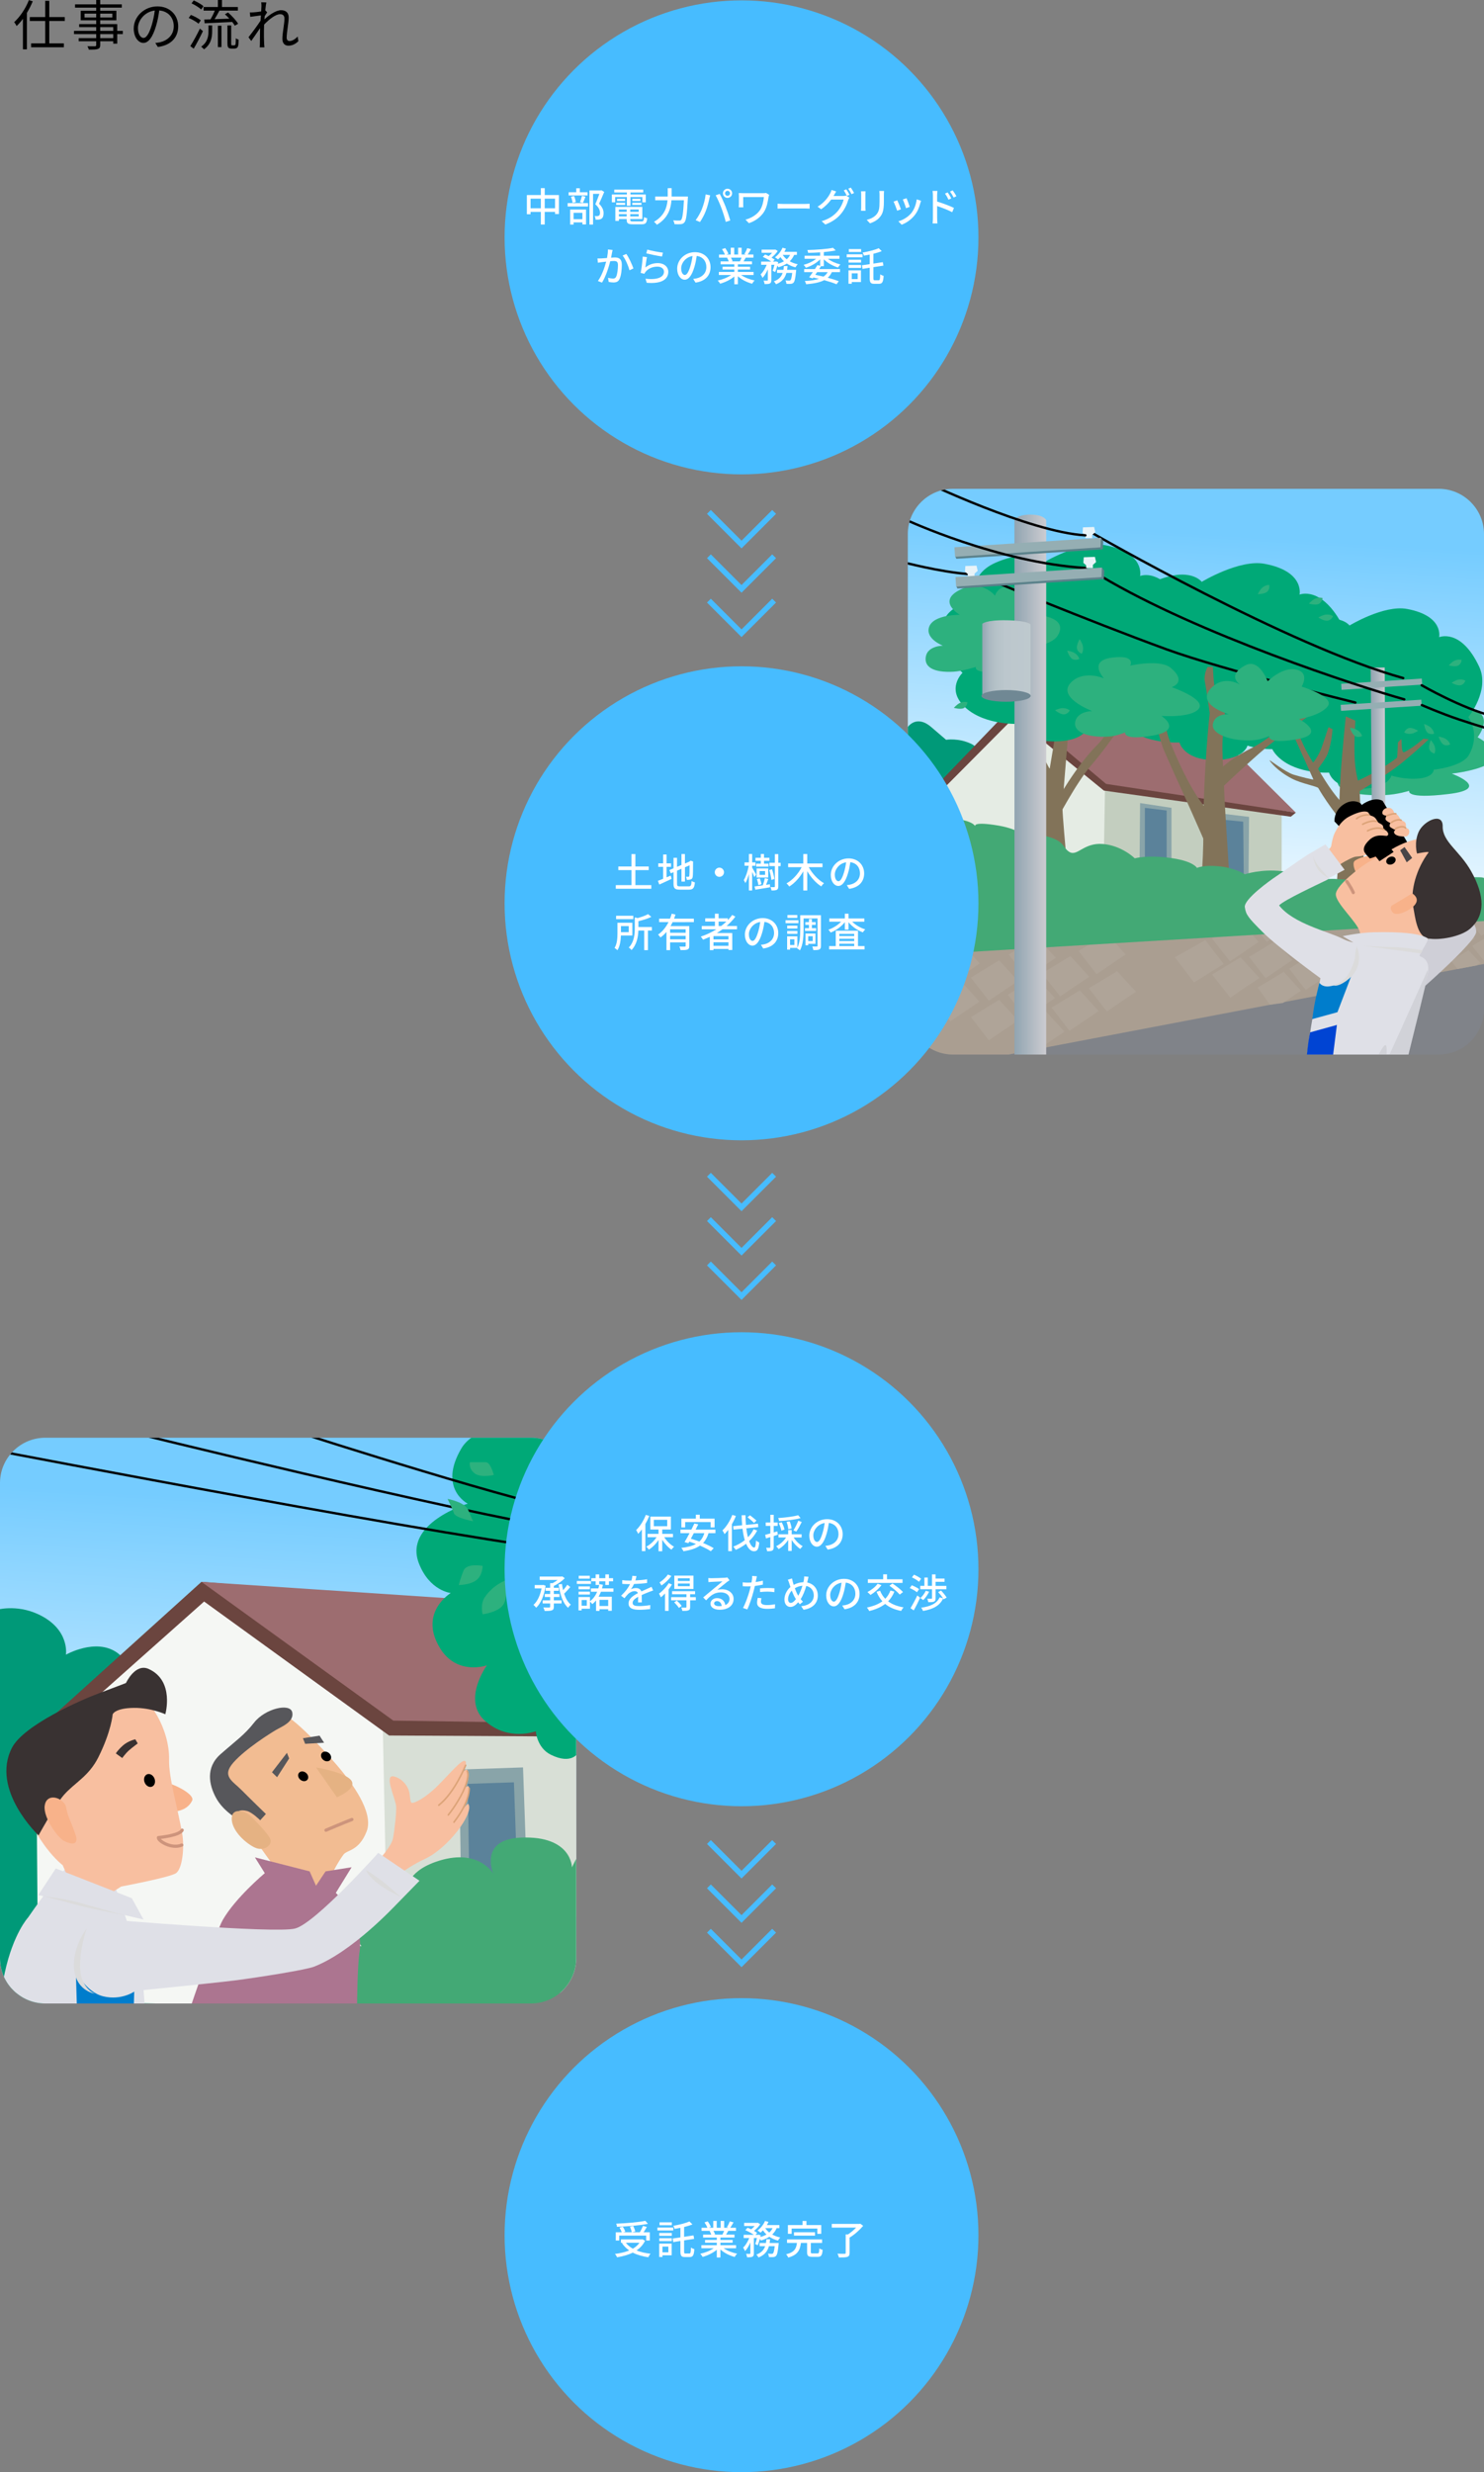 <?xml version="1.0" encoding="utf-8"?>
<!-- Generator: Adobe Illustrator 16.0.0, SVG Export Plug-In . SVG Version: 6.00 Build 0)  -->
<!DOCTYPE svg PUBLIC "-//W3C//DTD SVG 1.1//EN" "http://www.w3.org/Graphics/SVG/1.1/DTD/svg11.dtd">
<svg version="1.1" id="レイヤー_1" xmlns="http://www.w3.org/2000/svg" xmlns:xlink="http://www.w3.org/1999/xlink" x="0px"
	 y="0px" width="820px" height="1365.562px" viewBox="0 0 820 1365.562" enable-background="new 0 0 820 1365.562"
	 xml:space="preserve">
<rect x="0" y="0" width="820" height="1365.562" fill="#808080" stroke="none"/>
<g>
	<circle fill="#47BCFF" cx="409.734" cy="1234.644" r="130.916"/>
	<g>
		<path fill="#FFFFFF" d="M356.41,1237.747c-1.055,2.237-2.703,3.972-4.681,5.333c2.242,0.9,4.835,1.515,7.736,1.821
			c-0.44,0.461-0.967,1.339-1.252,1.932c-3.253-0.461-6.132-1.295-8.572-2.546c-2.572,1.273-5.561,2.063-8.682,2.568
			c-0.198-0.527-0.748-1.405-1.188-1.844c2.901-0.352,5.583-0.966,7.891-1.932c-1.605-1.098-2.945-2.458-4-4.039l0.396-0.175h-0.945
			v-1.888h11.539l0.374-0.066L356.41,1237.747z M342.167,1237.614h-1.912v-4.543h3.319c-0.264-0.768-0.77-1.821-1.252-2.611
			l1.78-0.505c0.593,0.834,1.165,1.997,1.407,2.743l-1.188,0.373h4.748c-0.11-0.812-0.528-2.107-0.989-3.095l1.824-0.395
			c0.484,0.966,0.967,2.217,1.099,3.028l-1.847,0.461h4.375c0.637-1.031,1.34-2.458,1.758-3.534l2.132,0.571
			c-0.572,0.987-1.209,2.085-1.824,2.963h3.45v4.543h-2v-2.743h-14.88V1237.614z M358.015,1228.374
			c-4.616,0.922-11.385,1.449-17.1,1.647c-0.022-0.506-0.242-1.296-0.44-1.735c5.649-0.219,12.286-0.769,16.111-1.58
			L358.015,1228.374z M345.838,1238.866c0.967,1.272,2.263,2.348,3.846,3.226c1.495-0.855,2.726-1.909,3.648-3.226H345.838z"/>
		<path fill="#FFFFFF" d="M372.033,1232.062h-8.77v-1.624h8.77V1232.062z M371.132,1245.758h-5.076v0.922h-1.803v-7.375h6.879
			V1245.758z M364.296,1233.423h6.902v1.58h-6.902V1233.423z M364.296,1236.343h6.902v1.602h-6.902V1236.343z M371.221,1229.144
			h-6.792v-1.604h6.792V1229.144z M366.056,1240.95v3.161h3.252v-3.161H366.056z M380.957,1244.771c0.637,0,0.747-0.637,0.835-3.293
			c0.484,0.373,1.319,0.747,1.868,0.878c-0.198,3.248-0.703,4.368-2.527,4.368h-2.659c-1.979,0-2.506-0.681-2.506-3.073v-5.794
			l-3.956,0.614l-0.308-1.976l4.264-0.637v-5.268c-1.098,0.221-2.198,0.417-3.231,0.593c-0.087-0.505-0.417-1.25-0.681-1.712
			c3.208-0.57,6.792-1.448,8.879-2.414l1.692,1.624c-1.319,0.549-2.922,1.031-4.615,1.448v5.422l5.187-0.79l0.352,1.909
			l-5.539,0.855v6.124c0,0.966,0.131,1.12,0.791,1.12H380.957z"/>
		<path fill="#FFFFFF" d="M399.855,1241.873c1.934,1.36,4.769,2.479,7.451,2.985c-0.461,0.438-1.055,1.271-1.363,1.821
			c-2.857-0.768-5.802-2.239-7.868-4.126v4.412h-2v-4.26c-2.088,1.756-5.056,3.184-7.803,3.951c-0.308-0.527-0.879-1.295-1.34-1.733
			c2.615-0.55,5.472-1.69,7.407-3.051h-6.792v-1.713h8.528v-1.338h-6.484v-1.537h6.484v-1.316h-7.561v-1.624h4.506
			c-0.198-0.615-0.572-1.405-0.924-1.998l0.528-0.088h-4.989v-1.711h3.252c-0.33-0.856-0.989-2.064-1.605-2.964l1.782-0.593
			c0.681,0.944,1.45,2.282,1.758,3.139l-1.121,0.418h2.417v-3.754h1.913v3.754h2.175v-3.754h1.935v3.754h2.374l-0.835-0.264
			c0.527-0.878,1.208-2.261,1.538-3.248l2.11,0.526c-0.593,1.075-1.253,2.173-1.824,2.985h3.165v1.711h-4.242
			c-0.417,0.747-0.857,1.471-1.231,2.086h4.66v1.624h-7.78v1.316h6.748v1.537h-6.748v1.338h8.659v1.713H399.855z M394.207,1232.259
			c0.396,0.637,0.792,1.427,0.944,1.954l-0.637,0.132h4.637c0.33-0.594,0.682-1.384,0.967-2.086H394.207z"/>
		<path fill="#FFFFFF" d="M429.15,1230.767c-0.593,1.383-1.428,2.546-2.439,3.512c1.297,0.747,2.813,1.295,4.44,1.646
			c-0.418,0.395-1.012,1.186-1.275,1.712c-1.759-0.461-3.362-1.164-4.769-2.107c-1.342,0.878-2.924,1.537-4.638,2.063
			c-0.11-0.242-0.33-0.57-0.572-0.899c-0.373,1.295-0.791,2.589-1.208,3.533l-1.407-0.702c0.352-0.856,0.682-2.086,0.967-3.292
			h-1.692v8.428c0,0.988-0.154,1.536-0.813,1.888c-0.637,0.285-1.538,0.33-2.901,0.33c-0.065-0.55-0.33-1.384-0.593-1.932
			c0.879,0.043,1.758,0.043,2.022,0.021c0.263-0.021,0.351-0.066,0.351-0.33v-5.947c-0.812,1.888-1.845,3.665-2.966,4.764
			c-0.198-0.594-0.682-1.428-1.033-1.954c1.318-1.164,2.571-3.249,3.362-5.268h-3.055v-1.778h5.604
			c-1.209-0.878-3.121-1.909-4.703-2.59l1.275-1.316c0.615,0.241,1.319,0.548,1.978,0.878c0.682-0.526,1.341-1.187,1.891-1.844
			h-5.781v-1.734h7.231l0.33-0.066l1.318,0.812c-0.813,1.295-2.132,2.656-3.429,3.665c0.703,0.396,1.297,0.812,1.759,1.164
			l-0.945,1.031h1.363l0.307-0.109l1.231,0.438c-0.066,0.285-0.132,0.571-0.198,0.878c1.253-0.351,2.374-0.812,3.362-1.383
			c-0.747-0.702-1.406-1.471-1.955-2.305c-0.439,0.483-0.88,0.899-1.319,1.273c-0.396-0.329-1.187-0.9-1.692-1.164
			c1.736-1.25,3.297-3.226,4.176-5.289l1.913,0.527c-0.265,0.593-0.571,1.162-0.901,1.734h6.923v1.711H429.15z M430.272,1238.997
			c0,0-0.022,0.527-0.066,0.812c-0.374,3.929-0.77,5.618-1.386,6.278c-0.438,0.438-0.879,0.569-1.472,0.657
			c-0.549,0.045-1.45,0.045-2.439,0c-0.044-0.57-0.264-1.36-0.55-1.887c0.856,0.088,1.671,0.109,2.044,0.109
			c0.33,0,0.506-0.044,0.703-0.242c0.374-0.329,0.682-1.447,0.967-4.016h-3.187c-0.747,2.699-2.286,4.894-5.759,6.256
			c-0.241-0.484-0.791-1.229-1.208-1.581c2.856-1.032,4.197-2.679,4.879-4.675h-3.076v-1.713h3.517
			c0.109-0.681,0.196-1.36,0.263-2.085h2.022c-0.066,0.725-0.154,1.404-0.265,2.085H430.272z M422.843,1230.767
			c0.571,0.9,1.319,1.69,2.221,2.415c0.769-0.681,1.384-1.492,1.846-2.415H422.843z"/>
		<path fill="#FFFFFF" d="M451.698,1244.726c0.791,0,0.923-0.352,0.989-2.765c0.438,0.329,1.296,0.636,1.868,0.79
			c-0.242,3.051-0.814,3.863-2.682,3.863h-3.121c-2.242,0-2.792-0.614-2.792-2.612v-5.048h-3.406
			c-0.483,3.885-1.736,6.628-7.012,8.055c-0.176-0.527-0.747-1.383-1.187-1.799c4.659-1.099,5.627-3.228,6-6.256h-5.473V1237h19.363
			v1.954h-6.22v5.026c0,0.636,0.154,0.745,0.989,0.745H451.698z M437.434,1233.884h-2.066v-4.828h8.066v-2.24h2.177v2.24h8.175
			v4.828h-2.175v-2.896h-14.177V1233.884z M438.729,1234.893v-1.844h11.627v1.844H438.729z"/>
		<path fill="#FFFFFF" d="M476.97,1229.472c-1.934,2.306-4.835,4.917-7.517,6.497v8.493c0,1.252-0.33,1.844-1.275,2.174
			c-0.923,0.308-2.439,0.33-4.594,0.33c-0.131-0.594-0.505-1.493-0.835-2.086c1.715,0.066,3.43,0.066,3.935,0.044
			c0.461,0,0.615-0.11,0.615-0.483v-10.228h1.298c1.56-1.031,3.23-2.458,4.461-3.753h-13.451v-2.042h15.275l0.462-0.11
			L476.97,1229.472z"/>
	</g>
</g>
<g>
	<defs>
		<path id="SVGID_1_" d="M318.381,1081.706c0,13.736-11.239,24.973-24.977,24.973H24.978C11.24,1106.679,0,1095.442,0,1081.706
			V819.151c0-13.737,11.24-24.979,24.978-24.979h268.427c13.737,0,24.977,11.241,24.977,24.979V1081.706z"/>
	</defs>
	<clipPath id="SVGID_2_">
		<use xlink:href="#SVGID_1_"  overflow="visible"/>
	</clipPath>
	<linearGradient id="SVGID_3_" gradientUnits="userSpaceOnUse" x1="168.142" y1="830.657" x2="152.635" y2="1082.649">
		<stop  offset="0" style="stop-color:#75CCFF"/>
		<stop  offset="1" style="stop-color:#FFFFFF"/>
	</linearGradient>
	<rect y="794.173" clip-path="url(#SVGID_2_)" fill="url(#SVGID_3_)" width="321.905" height="306.637"/>
	<path clip-path="url(#SVGID_2_)" fill="#009978" d="M-2.349,889.338c0,0,11.082-3.445,23.498,2.346
		c17.622,8.226,15.272,22.325,15.272,22.325s16.449-9.4,28.197-1.177c11.746,8.226,9.399,30.547,9.399,30.547l19.972,165.65
		l-95.163-1.175L-2.349,889.338z"/>
	<polygon clip-path="url(#SVGID_2_)" fill="#F5F7F4" points="112.787,881.113 19.974,960.998 21.149,1105.506 216.17,1109.029 
		212.648,952.778 	"/>
	<path clip-path="url(#SVGID_2_)" fill="#DFE0E7" d="M37.891,1030.906c-5.874,4.112-22.322,28.195-22.322,28.195
		s-8.224,8.811-12.922,30.545c-4.701,21.731-3.528,32.894-3.528,32.894l82.243,2.349c0,0-2.353-26.434-2.353-32.894
		c0-6.459-17.034-54.63-17.034-54.63l3.525-11.159C65.5,1026.206,43.764,1026.793,37.891,1030.906z"/>
	<polygon clip-path="url(#SVGID_2_)" fill="#D8DFD6" points="211.472,951.017 213.822,1067.912 319.557,1058.515 318.381,950.428 	
		"/>
	<polygon clip-path="url(#SVGID_2_)" fill="#89A4A9" points="254.939,1052.64 253.766,977.449 289.012,976.272 291.36,1043.24 	"/>
	<polygon clip-path="url(#SVGID_2_)" fill="#5B829A" points="259.316,1039.787 258.465,985.351 283.985,984.5 285.686,1032.983 	"/>
	<polygon clip-path="url(#SVGID_2_)" fill="#6B453F" points="14.102,961.587 111.317,873.77 289.012,888.162 318.97,959.24 
		214.996,958.653 112.787,884.637 22.324,965.11 	"/>
	<polygon clip-path="url(#SVGID_2_)" fill="#9D6D70" points="111.317,873.77 217.346,950.428 316.913,951.896 310.159,886.987 	"/>
	<path clip-path="url(#SVGID_2_)" fill="#00A977" d="M320.731,784.777c0,0-54.042-4.7-65.79,15.271
		c-13.065,22.208,3.524,30.545,3.524,30.545s-35.561,10.695-27.021,32.897c5.875,15.272,17.623,16.447,17.623,16.447
		s-18.002,10.836-5.875,30.547c9.399,15.272,25.847,9.397,25.847,9.397s-13.833,19.038-1.176,30.545
		c12.923,11.747,28.196,5.874,28.196,5.874s0.575,9.096,8.225,12.924c11.747,5.872,15.272-1.177,15.272-1.177L320.731,784.777z"/>
	<path clip-path="url(#SVGID_2_)" fill="#43A975" d="M200.899,1107.854c0,0-24.672,1.175-23.497-12.921
		c1.76-21.107,22.321-19.971,22.321-19.971s-8.037-9.188-1.174-18.8c11.747-16.444,26.324-12.008,26.324-12.008
		s-0.782-9.769,15.625-15.63c23.736-8.477,32.065,6.491,32.065,6.491s-8.234-18.993,15.272-19.973
		c28.195-1.176,28.195,16.447,28.195,16.447l2.352-4.698l-0.002,79.886L200.899,1107.854z"/>
	
		<path clip-path="url(#SVGID_2_)" fill="none" stroke="#000000" stroke-width="1.322" stroke-linecap="round" stroke-linejoin="round" d="
		M-2.347,801.226c0,0,263.16,50.516,324.252,56.392"/>
	
		<path clip-path="url(#SVGID_2_)" fill="none" stroke="#000000" stroke-width="1.322" stroke-linecap="round" stroke-linejoin="round" d="
		M70.491,790.651c0,0,176.225,43.468,246.715,55.217"/>
	
		<path clip-path="url(#SVGID_2_)" fill="none" stroke="#000000" stroke-width="1.322" stroke-linecap="round" stroke-linejoin="round" d="
		M166.827,791.826c0,0,128.057,41.119,152.729,43.466"/>
	<path clip-path="url(#SVGID_2_)" fill="#F8B28A" d="M89.869,984.498c3.486-0.508,18.121,6.274,16.304,10.098
		c-3.287,6.919-12.184,6.057-12.184,6.057S87.47,984.847,89.869,984.498z"/>
	<path clip-path="url(#SVGID_2_)" fill="#F2BC92" d="M131.428,1002.579c-13.157-19.453-11.122-25.476,0.039-35.717
		c11.161-10.238,17.598-21.681,24.687-19.876s27.8,25.19,32.387,30.89c4.587,5.697,18.349,22.788,14.042,33.77
		c-4.306,10.98-10.812,10.036-12.829,12.834c-6.375,8.84-10.463,20.288-10.463,20.288l-18.182-0.663
		C161.11,1044.104,144.588,1022.033,131.428,1002.579z"/>
	<path clip-path="url(#SVGID_2_)" fill="#57575B" d="M129.013,973.531c-6.714,7.601-0.576,10.169,4.429,15.22
		c5.005,5.049,13.483,13.247,13.483,13.247l-3.15,3.471c0,0-4.405-4.39-7.251-5.115c-7.088-1.803-6.46,3.639-6.46,3.639
		s-7.021-4.051-10.772-11.045c-3.756-6.994-5.842-16.581,2.585-23.999c8.431-7.416,13.295-10.701,18.528-17.418
		c6.068-7.791,19.916-11.029,21.077-5.705c1.159,5.328-6.067,8.017-9.033,9.778C149.485,957.363,135.728,965.933,129.013,973.531z"
		/>
	<path clip-path="url(#SVGID_2_)" fill="#E5B283" d="M174.659,976.28c0,0,16.429,2.673,19.51,7.299
		c3.083,4.63-8.007,9.194-8.007,9.194L174.659,976.28z"/>
	<path clip-path="url(#SVGID_2_)" fill="#E5B283" d="M137.521,1002.371c-2.709-2.201-9.797-4.006-9.471,2.616
		c0.326,6.627,7.923,13.341,12.879,15.611c4.958,2.27,9.705-1.553,8.478-4.636C148.18,1012.883,140.232,1004.569,137.521,1002.371z"
		/>
	<path clip-path="url(#SVGID_2_)" fill="#AC7590" d="M105.442,1108.183c0,0,13.993-41.26,17.623-47.612
		c7.05-12.336,23.245-25.888,23.245-25.888l-5.451-8.723l30.228,7.734l3.523,7.933l5.287-7.933l14.388-2.283l-8.721,14.176
		c0,0,15.92,14.983,13.081,32.709c-1.204,7.536-1.342,29.615-1.342,29.615L105.442,1108.183z"/>
	<polygon clip-path="url(#SVGID_2_)" fill="#57575B" points="158.544,968.223 150.277,978.949 153.105,981.681 159.771,971.304 	"/>
	<polygon clip-path="url(#SVGID_2_)" fill="#57575B" points="176.563,958.722 167.391,960.161 168.618,963.24 179.088,962.635 	"/>
	<path clip-path="url(#SVGID_2_)" d="M169.094,979.293c1.274,1.055,1.604,2.756,0.74,3.804c-0.865,1.042-2.599,1.032-3.872-0.023
		c-1.274-1.061-1.612-2.765-0.744-3.808C166.083,978.224,167.82,978.233,169.094,979.293z"/>
	<path clip-path="url(#SVGID_2_)" d="M181.746,968.322c1.273,1.058,1.604,2.759,0.74,3.805c-0.865,1.041-2.6,1.027-3.872-0.027
		c-1.276-1.058-1.612-2.761-0.744-3.805C178.733,967.251,180.469,967.263,181.746,968.322z"/>
	
		<path clip-path="url(#SVGID_2_)" fill="none" stroke="#CD947C" stroke-width="1.762" stroke-linecap="round" stroke-linejoin="round" d="
		M180.118,1010.953c0,0,10.722-4.565,14.336-5.909"/>
	<path clip-path="url(#SVGID_2_)" fill="#F8BFA0" d="M74.603,936.33c-28.286-0.197-58.956,15.204-64.116,43.63
		c-2.3,12.648,10.038,38.768,24.186,50.364l7.292,17.087c3.658,5.547,9.883,4.425,9.883,4.425s7.259-4.854,15.12-9.771
		c0,0,26.773-5.025,30.252-7.344c3.524-2.349,4.835-14.127,3.438-22.046c-2.475-14.02-7.456-30.663-7.231-40.643
		C93.813,954.989,81.94,936.379,74.603,936.33z"/>
	<path clip-path="url(#SVGID_2_)" fill="#393232" d="M69.612,929.644c0,0,5.086-11.099,12.525-7.755
		c14.494,6.511,9.206,25.016,9.206,25.016s-7.766-3.621-17.327-3.525c-10.509,0.111-11.75,3.525-11.75,3.525
		s-0.704,9.339-7.93,23.786c-5.286,10.574-13.216,14.102-19.09,20.856c-4.875,5.608-13.951,22.278-13.951,22.278
		S-5.287,988.749,6.56,965.507c6.45-12.654,38.442-26.586,47.864-30.098C63.843,931.896,69.612,929.644,69.612,929.644z"/>
	<path clip-path="url(#SVGID_2_)" fill="#F8B28A" d="M38.068,1003.885c-1.469-3.453-1.198-5.862-2.259-7.387
		c-3-4.313-10.314-5.626-11.129,1.021c-0.816,6.651,7.455,17.707,10.511,19.253c7.132,3.603,7.542,0.124,6.726-2.757
		C41.505,1012.57,39.542,1007.344,38.068,1003.885z"/>
	<path clip-path="url(#SVGID_2_)" d="M85.376,982.469c-0.71-1.891-2.513-2.968-4.027-2.413c-1.519,0.562-2.172,2.552-1.459,4.444
		c0.71,1.896,2.509,2.971,4.031,2.409C85.438,986.352,86.089,984.361,85.376,982.469z"/>
	
		<path clip-path="url(#SVGID_2_)" fill="none" stroke="#CD947C" stroke-width="1.762" stroke-linecap="round" stroke-linejoin="round" d="
		M100.658,1010.912c-1.383,2.956-12.119,4.02-13.131,4.132c-0.193,1.83,7.308,6.521,12.92,4.113"/>
	<path clip-path="url(#SVGID_2_)" fill="#393232" d="M67.698,964.365c2.98-2.761,7.071-3.621,7.071-3.621l1.331,2.285
		c0,0-3.205,2.38-4.883,3.872c-1.777,1.571-3.675,4.186-3.675,4.186l-3.523-2.534C64.019,968.553,64.719,967.124,67.698,964.365z"/>
	<path clip-path="url(#SVGID_2_)" fill="#2DB17E" d="M292.242,866.723c0,0,1.762-5.287,4.405-7.051
		c2.643-1.762,10.572-0.88,10.572-0.88s-3.524,7.049-7.93,7.931C294.884,867.603,292.242,866.723,292.242,866.723z"/>
	<path clip-path="url(#SVGID_2_)" fill="#2DB17E" d="M296.647,834.999l-2.644-7.047l4.405-5.287c0,0,7.05,5.287,2.645,8.811
		C296.647,834.999,296.647,834.999,296.647,834.999z"/>
	<path clip-path="url(#SVGID_2_)" fill="#2DB17E" d="M266.689,864.959c0,0-8.812-1.762-10.574,2.644
		c-1.764,4.405-2.643,7.931-2.643,7.931s6.167,0,9.69-2.646C266.689,870.246,266.689,864.959,266.689,864.959z"/>
	<path clip-path="url(#SVGID_2_)" fill="#2DB17E" d="M272.856,814.734c0,0-1.762-7.049-4.406-7.049c-2.642,0-8.811,0-8.811,0
		s-0.882,3.523,2.644,6.169C265.809,816.496,272.856,814.734,272.856,814.734z"/>
	<path clip-path="url(#SVGID_2_)" fill="#2DB17E" d="M261.402,840.288c0,0-9.692-1.764-10.574-4.407s-3.524-7.929-3.524-7.929
		s9.693,1.762,11.454,6.167C260.521,838.524,261.402,840.288,261.402,840.288z"/>
	<path clip-path="url(#SVGID_2_)" fill="#2DB17E" d="M279.614,872.888c0,0-7.05,2.351-11.752,9.399
		c-2.685,4.031-1.172,9.398-1.172,9.398s9.398-1.175,11.746-5.873C280.787,881.115,279.614,872.888,279.614,872.888z"/>
	<polygon clip-path="url(#SVGID_2_)" fill="#DFE0E7" points="30.841,1032.078 72.842,1048.529 79.303,1060.276 21.149,1046.766 	"/>
	<path clip-path="url(#SVGID_2_)" fill="#F8BFA0" d="M217.126,1015.599c1.003-5.174,2.029-15.159,1.757-17.887
		c-0.467-4.673-7.062-17.957-1.05-16.424c3.574,0.911,6.76,3.936,8.031,7.615c1.098,3.184,0.363,7.164,2.074,6.973
		c1.361-0.148,6.755-2.353,13.932-9.509c7.174-7.152,13.244-14.664,15.127-13.618c1.881,1.044-2.353,7.931-2.353,7.931
		s3.213-5.827,4.114-1.764c1.763,7.933-11.162,22.323-11.162,22.323s11.196-19.566,11.62-13.454
		c0.423,6.112-6.917,17.566-6.917,17.566s5.65-10.391,6.622-8.682c2.864,5.029-11.169,24.14-24.146,30.158
		c-12.978,6.014-21.868,15.019-21.868,15.019l-7.583-9.896C205.324,1031.95,216.118,1020.771,217.126,1015.599z"/>
	<path clip-path="url(#SVGID_2_)" fill="#DFE0E7" d="M58.044,1060.103c0,0,93.78,8.058,105.002,5.166
		c11.225-2.888,45.959-41.804,45.959-41.804l22.8,15.413c0,0-10.354,10.648-12.305,12.602c-1.957,1.954-24.906,26.664-46.004,34.868
		c-4.379,1.703-29.092,5.69-43.949,7.616c-10.554,1.367-71.808,7.488-71.808,7.488L58.044,1060.103z"/>
	<path clip-path="url(#SVGID_2_)" fill="#DBDBDB" d="M24.088,1047.353c0,0,13.509,1.762,19.383,3.523
		c5.874,1.764,25.259,7.049,25.259,7.049s-18.209-3.523-24.672-5.285C37.597,1050.876,24.088,1047.353,24.088,1047.353z"/>
	<path clip-path="url(#SVGID_2_)" fill="#DBDBDB" d="M202.331,1033.013c0,0,3.29,1.887,9.031,6.185
		c2.543,1.902,9.896,8.472,9.896,8.472s-6.163-2.737-10.994-6.147C203.12,1036.476,202.331,1033.013,202.331,1033.013z"/>
	
		<path clip-path="url(#SVGID_2_)" fill="none" stroke="#DCA378" stroke-width="0.881" stroke-linecap="round" stroke-linejoin="round" d="
		M257.29,975.098c0,0-6.099,15.249-14.85,22.039"/>
	
		<path clip-path="url(#SVGID_2_)" fill="none" stroke="#DCA378" stroke-width="0.881" stroke-linecap="round" stroke-linejoin="round" d="
		M258.17,978.329c0,0,1.177,1.469-0.584,7.049c-1.754,5.551-6.562,13.073-9.889,17.135"/>
	
		<path clip-path="url(#SVGID_2_)" fill="none" stroke="#DCA378" stroke-width="0.881" stroke-linecap="round" stroke-linejoin="round" d="
		M259.216,987.785c0,0,0.716,6.994-8.388,18.739"/>
	<path clip-path="url(#SVGID_2_)" fill="#007DCC" d="M74.167,1100.119c0,0-7.094,4.964-16.995,2.636
		c-9.963-2.343-15.268-14.217-15.268-14.217l0.909,31.505l30.747,0.29L74.167,1100.119z"/>
	<path clip-path="url(#SVGID_2_)" fill="#DBDBDB" d="M47.878,1065.274c0,0-4.36,12.896-3.523,22.908
		c0.882,10.575,8.13,13.109,8.13,13.109s-11.917-1.564-11.655-16.633C41.014,1074.087,47.878,1065.274,47.878,1065.274z"/>
</g>
<g>
	<defs>
		<path id="SVGID_4_" d="M820,557.532c0,13.74-11.239,24.978-24.979,24.978H526.598c-13.74,0-24.978-11.237-24.978-24.978V294.981
			c0-13.737,11.237-24.976,24.978-24.976h268.423c13.74,0,24.979,11.239,24.979,24.976V557.532z"/>
	</defs>
	<clipPath id="SVGID_5_">
		<use xlink:href="#SVGID_4_"  overflow="visible"/>
	</clipPath>
	<linearGradient id="SVGID_6_" gradientUnits="userSpaceOnUse" x1="670.294" y1="295.217" x2="656.176" y2="524.643">
		<stop  offset="0" style="stop-color:#75CCFF"/>
		<stop  offset="1" style="stop-color:#FFFFFF"/>
	</linearGradient>
	<polygon clip-path="url(#SVGID_5_)" fill="url(#SVGID_6_)" points="825.876,536.694 501.62,540.219 501.62,266.484 
		825.876,262.959 	"/>
	<path clip-path="url(#SVGID_5_)" fill="#009978" d="M501.62,401.588c0,0,4.699-7.049,12.921,0c8.226,7.05,8.226,7.05,8.226,7.05
		s7.05-1.176,14.098,2.349c7.051,3.523,11.749,17.622,11.749,17.622s18.795-7.049,22.321,1.176
		c3.523,8.224,5.875,49.341,5.875,49.341l-76.365-2.347L501.62,401.588z"/>
	<path clip-path="url(#SVGID_5_)" fill="#2DB17E" d="M739.249,430.896c1.681-5.917,13.431-5.918,13.431-5.918
		s42.517-34.169,53.717-34.023c22.661,0.295,10.071,16.273,10.071,16.273s14.267,7.692,8.393,13.017s-22.663,7.101-22.663,7.101
		s22.663,8.285-1.675,11.243c-24.343,2.958-21.822-1.774-21.822-1.774s-6.673,2.116-13.432,2.365
		C749.322,439.771,737.573,436.813,739.249,430.896z"/>
	<path clip-path="url(#SVGID_5_)" fill="#00A977" d="M751.88,435.657c-15.336,0-17.49-8.88-17.49-8.88s-17.223,1.078-27.447-8.072
		c-10.506-9.402-1.613-17.76-1.613-17.76s-14.41-12.196-10.227-24.756c3.77-11.304,16.684-10.763,16.684-10.763
		s-4.63-13.654,10.227-20.183c17.76-7.804,23.68,0.269,23.68,0.269s18.927-11.512,31.754-9.148
		c20.449,3.769,17.76,15.606,17.76,15.606s11.968-5.172,22.065,16.147c6.252,13.203-5.921,27.984-5.921,27.984
		s6.997,9.149,0.27,20.99c-3.678,6.474-19.376,8.073-19.376,8.073s0,4.038-8.07,4.842c-8.074,0.81-15.339-1.613-15.339-1.613
		S767.22,435.657,751.88,435.657z"/>
	<path clip-path="url(#SVGID_5_)" fill="#827359" d="M743.636,395.713c0,0-1.209,11.755-2.056,21.588
		c-1.045,12.083-1.763,24.18-1.763,43.615c0,35.244-6.167,59.917-6.167,59.917h22.908c0,0-5.286-78.421-5.286-84.589
		c0-2.953-2.082-7.407-2.645-15.859c-0.609-9.202,0.295-22.322,0.295-22.322L743.636,395.713z"/>
	<path clip-path="url(#SVGID_5_)" fill="#827359" d="M744.811,433.602c0,0,14.533-5.758,25.846-14.096
		c0.396-0.292,0.787-0.585,1.176-0.884c0.397-0.304,0.587-8.517,0.587-8.517s1.383-1.473,1.761-1.762
		c0.643-0.491-0.253,8.108,1.811,7.104c4.948-2.406,10.526-7.397,10.526-7.397l2.936,0.293c0,0-3.698,3.7-10.908,9.785
		c-1.166,0.986-2.425,2.034-3.774,3.137c-9.693,7.93-29.666,19.385-29.666,19.385L744.811,433.602z"/>
	<path clip-path="url(#SVGID_5_)" fill="#827359" d="M744.664,445.938c0,0-5.288-2.203-16.301-21.148
		c-0.185-0.311,4.156-5.416,5.287-8.517c2.35-6.462,2.642-13.512,2.642-13.512s-1.746-0.722-2.055-1.174
		c-0.257-0.375-1.762,5.287-4.113,11.75c-1.274,3.504-4.394,8.174-4.632,7.796c-1.04-1.642-1.996-3.287-2.875-4.905
		c-5.899-10.842-8.353-20.515-8.353-20.515l-3.536,1.431c0,0,9.619,21.593,14.99,33.374c0.175,0.387-7.78-1.616-11.015-2.642
		c-4.662-1.478-13.442-8.43-13.216-7.932c0.343,0.755,3.965,5.729,12.336,10.132c5.297,2.785,14.05,4.249,14.618,5.235
		c5.791,10.072,14.458,20.317,14.458,20.317L744.664,445.938z"/>
	<polygon clip-path="url(#SVGID_5_)" fill="#808389" points="824.7,590.736 504.558,590.736 503.968,531.7 824.11,531.7 	"/>
	<polygon clip-path="url(#SVGID_5_)" fill="#E5ECE4" points="559.295,392.899 520.387,432.086 520.805,499.264 615.275,502.625 
		610.797,429.849 	"/>
	<polygon clip-path="url(#SVGID_5_)" fill="#C3CEBF" points="610.797,423.129 609.679,488.072 708.206,495.348 708.206,446.084 	"/>
	<polygon clip-path="url(#SVGID_5_)" fill="#89A4A9" points="629.971,443.588 629.676,477.659 647.299,478.245 647.299,446.232 	"/>
	<polygon clip-path="url(#SVGID_5_)" fill="#89A4A9" points="675.495,449.464 674.614,485.59 689.887,484.707 690.181,451.225 	"/>
	<polygon clip-path="url(#SVGID_5_)" fill="#9D6D70" points="559.854,389.819 609.679,434.326 716.044,448.883 677.697,410.815 	"/>
	<polygon clip-path="url(#SVGID_5_)" fill="#6B453F" points="513.809,437.685 519.268,437.685 560.416,396.258 609.958,436.705 
		713.246,451.12 716.044,448.883 611.172,433.015 559.854,389.819 	"/>
	<polygon clip-path="url(#SVGID_5_)" fill="#5B829A" points="632.613,446.232 632.613,478.538 644.655,479.125 644.655,447.7 	"/>
	<polygon clip-path="url(#SVGID_5_)" fill="#5B829A" points="674.907,452.692 676.377,484.707 687.242,484.12 686.949,453.868 	"/>
	<path clip-path="url(#SVGID_5_)" fill="#827359" d="M587.086,380.441c0,0-5.287,34.364-7.048,44.057
		c-0.157,0.864-5.561-11.669-10.574-17.623c-5.012-5.954-8.75-15.9-8.811-14.979c-0.073,1.137,0.541,10.238,5.286,18.503
		c3.642,6.34,11.508,20.239,11.454,21.147c-0.625,10.977-0.881,15.005-0.881,26.434c0,35.245-6.167,59.916-6.167,59.916h22.91
		c0,0-6.17-65.202-6.17-71.371c0-6.167,5.288-65.203,5.288-65.203L587.086,380.441z"/>
	<path clip-path="url(#SVGID_5_)" fill="#00A977" d="M582.681,409.519c-16.741,0-19.091-9.692-19.091-9.692
		s-18.798,1.175-29.958-8.811c-11.467-10.263-1.761-19.386-1.761-19.386s-15.729-13.312-11.162-27.02
		c4.111-12.336,18.21-11.749,18.21-11.749s-5.052-14.904,11.16-22.028c19.385-8.517,25.849,0.295,25.849,0.295
		s20.658-12.567,34.657-9.988c22.321,4.113,19.384,17.037,19.384,17.037s12.336-5.287,24.084,17.622
		c4.441,8.66-6.462,30.545-6.462,30.545s7.638,9.987,0.293,22.91c-4.015,7.063-21.146,8.811-21.146,8.811s0,4.405-8.812,5.287
		s-16.741-1.763-16.741-1.763S599.422,409.519,582.681,409.519z"/>
	<path clip-path="url(#SVGID_5_)" fill="#00A977" d="M670.796,419.798c-16.741,0-19.092-9.693-19.092-9.693
		s-18.798,1.174-29.957-8.811c-11.47-10.26-1.764-19.385-1.764-19.385s-15.729-13.311-11.161-27.022
		c4.113-12.335,18.211-11.748,18.211-11.748s-5.054-14.903,11.16-22.028c19.385-8.519,25.847,0.293,25.847,0.293
		s20.659-12.562,34.658-9.984c22.322,4.113,19.383,17.033,19.383,17.033s12.335-5.286,24.086,17.622
		c4.442,8.661-6.463,30.548-6.463,30.548s7.637,9.984,0.294,22.91c-4.013,7.062-21.146,8.811-21.146,8.811s0,4.406-8.811,5.287
		c-8.812,0.88-16.742-1.763-16.742-1.763S687.535,419.798,670.796,419.798z"/>
	<path clip-path="url(#SVGID_5_)" fill="#827359" d="M583.562,443c0,0,10.369-19.181,22.909-31.72
		c10.572-10.573,11.454-29.077,11.454-29.077l10.575,5.287c0,0-14.1,22.028-25.556,35.245c-8.201,9.463-19.383,30.84-19.383,30.84
		V443z"/>
	<path clip-path="url(#SVGID_5_)" fill="#827359" d="M676.816,393.511l12.337-8.371l-0.441-2.204c0,0-9.692,6.169-12.335,5.728
		c-1.323-0.222-3.855-2.038-4.848-6.608c-0.991-4.571-1.32-13.658-1.32-13.658h-2.937c0,0-2.352,3.964-1.47,8.37
		c0.882,4.406,2.643,17.181,2.643,17.181s-3.524,30.84-3.524,66.085c0,35.247-6.167,59.917-6.167,59.917h22.908
		c0,0-5.285-78.419-5.285-84.587c0-6.169-2.056-26.434,0-32.603C676.714,401.753,676.816,393.511,676.816,393.511z"/>
	<path clip-path="url(#SVGID_5_)" fill="#827359" d="M670.209,429.195c0,0,5.286-7.93,21.146-15.858
		c15.86-7.931,29.958-25.554,29.958-25.554l5.287,5.287c0,0-16.742,11.455-26.435,19.385c-9.692,7.93-29.957,27.314-29.957,27.314
		V429.195z"/>
	<path clip-path="url(#SVGID_5_)" fill="#827359" d="M673.153,461.929c0,0,2.064-3.642-8.672-17.754
		c-7.293-9.587-14.056-24.608-18.064-34.805c-1.889-4.813-3.082-11.894-3.082-11.894l-4.849-0.442c0,0,1.922,11.036,4.701,17.476
		c3.269,7.569,7.911,17.781,10.72,23.938c5.201,11.393,14.583,32.971,14.583,32.971L673.153,461.929z"/>
	<path clip-path="url(#SVGID_5_)" fill="#2DB17E" d="M511.606,362.523c1.173-5.873,9.399-5.873,9.399-5.873
		s-9.815-3.751-7.637-10.28c2.35-7.049,17.035-6.756,17.035-6.756s-12.923-7.343-0.002-13.804c12.188-6.092,19.386,3.23,19.386,3.23
		s2.35-8.516,12.922-3.23c7.012,3.506,2.938,13.217,2.938,13.217s26.433-0.292,18.798,12.043c-3.524,5.692-16.449,6.46-16.449,6.46
		s3.525,9.693-13.509,12.628c-17.036,2.938-15.272-1.762-15.272-1.762s-7.609,2.396-12.338,2.646
		C515.717,371.628,510.432,368.396,511.606,362.523z"/>
	<polygon clip-path="url(#SVGID_5_)" fill="#AA9E91" points="501.618,517.896 501.62,591.911 511.019,591.324 824.11,531.7 
		824.405,501.447 	"/>
	<linearGradient id="SVGID_7_" gradientUnits="userSpaceOnUse" x1="757.37" y1="462.679" x2="765.958" y2="462.679">
		<stop  offset="0" style="stop-color:#91A4B1"/>
		<stop  offset="1" style="stop-color:#CCCCD1"/>
	</linearGradient>
	<polygon clip-path="url(#SVGID_5_)" fill="url(#SVGID_7_)" points="765.958,556.664 765.122,368.693 757.37,368.693 
		758.909,555.492 	"/>
	
		<rect x="740.879" y="376.652" transform="matrix(0.998 -0.065 0.065 0.998 -22.8 49.984)" clip-path="url(#SVGID_5_)" fill="#95AEB3" width="44.638" height="3.323"/>
	
		<rect x="740.965" y="387.59" transform="matrix(0.998 -0.064 0.064 0.998 -23.477 49.949)" clip-path="url(#SVGID_5_)" fill="#95AEB3" width="44.64" height="3.322"/>
	
		<path clip-path="url(#SVGID_5_)" fill="none" stroke="#000000" stroke-width="1.322" stroke-linecap="round" stroke-linejoin="round" d="
		M608.274,318.212c53.562,32.123,142.998,61.2,167.669,68.102"/>
	
		<path clip-path="url(#SVGID_5_)" fill="none" stroke="#000000" stroke-width="1.322" stroke-linecap="round" stroke-linejoin="round" d="
		M542.885,318.614c0,0,58.304,24.232,101.771,40.091c30.947,11.292,104.266,29.372,104.266,29.372"/>
	<path clip-path="url(#SVGID_5_)" fill="#2DB17E" d="M594.134,398.65c1.177-5.871,9.401-5.873,9.401-5.873
		s-21.449-8.024-10.718-16.743c7.048-5.728,17.182-1.322,17.182-1.322s-9.104-9.692,4.406-11.456
		c13.51-1.762,10.133,4.406,10.133,4.406s16.518-3.778,22.468,1.322c9.253,7.931,0.441,10.573,0.441,10.573
		s19.088,6.609,14.979,11.896c-4.113,5.286-20.706,3.965-20.706,3.965s12.333,7.934-4.701,10.87
		c-17.035,2.936-15.271-1.763-15.271-1.763s-4.673,2.1-9.4,2.349C601.185,407.461,592.963,404.526,594.134,398.65z"/>
	<path clip-path="url(#SVGID_5_)" fill="#2DB17E" d="M670.209,399.825c1.174-5.874,8.811-5.288,8.811-5.288
		s-19.304-5.485-9.252-14.979c7.93-7.49,17.182-0.292,17.182-0.292s-10.823-5.29,1.174-11.749c7.637-4.11,12.335,8.812,12.335,8.812
		s8.223-8.225,15.861-6.463c7.639,1.763,2.938,9.4,2.938,9.4s18.503,5.581,14.393,10.866c-4.112,5.287-15.861,7.05-15.861,7.05
		s15.861,8.226-1.175,11.162c-17.035,2.936-15.272-1.762-15.272-1.762s-4.669,2.099-9.397,2.349
		C680.782,409.517,669.032,405.7,670.209,399.825z"/>
	
		<path clip-path="url(#SVGID_5_)" fill="none" stroke="#000000" stroke-width="1.322" stroke-linecap="round" stroke-linejoin="round" d="
		M603.463,294.384c0,0,108.453,62.56,171.894,80.182"/>
	
		<path clip-path="url(#SVGID_5_)" fill="none" stroke="#000000" stroke-width="1.322" stroke-linecap="round" stroke-linejoin="round" d="
		M785.577,378.533c0,0,22.087,12.775,39.71,17.18"/>
	
		<path clip-path="url(#SVGID_5_)" fill="none" stroke="#000000" stroke-width="1.322" stroke-linecap="round" stroke-linejoin="round" d="
		M785.666,389.471c0,0,10.629,4.654,20.677,8.005c13.217,4.404,18.502,5.727,18.502,5.727"/>
	<polygon clip-path="url(#SVGID_5_)" fill="#AFA498" points="591.444,528.136 575.803,537.619 585.755,550.414 601.872,539.511 	"/>
	<polygon clip-path="url(#SVGID_5_)" fill="#AFA498" points="596.658,547.098 581.018,556.577 590.97,569.374 607.088,558.473 	"/>
	<polygon clip-path="url(#SVGID_5_)" fill="#AFA498" points="572.485,539.985 556.842,549.468 566.797,562.265 582.913,551.362 	"/>
	<polygon clip-path="url(#SVGID_5_)" fill="#AFA498" points="530.773,541.883 515.13,551.362 525.085,564.161 541.198,553.258 	"/>
	<polygon clip-path="url(#SVGID_5_)" fill="#AFA498" points="577.7,558.473 562.057,567.953 572.012,580.751 588.127,569.848 	"/>
	<polygon clip-path="url(#SVGID_5_)" fill="#AFA498" points="552.104,552.312 536.461,561.79 546.413,574.588 562.531,563.687 	"/>
	<polygon clip-path="url(#SVGID_5_)" fill="#AFA498" points="552.104,530.506 536.461,539.985 546.413,552.784 562.531,541.883 	"/>
	<polygon clip-path="url(#SVGID_5_)" fill="#AFA498" points="530.957,520.814 515.313,530.292 525.267,543.09 541.384,532.189 	"/>
	<polygon clip-path="url(#SVGID_5_)" fill="#AFA498" points="572.96,517.707 557.317,527.189 567.271,539.985 583.387,529.084 	"/>
	<polygon clip-path="url(#SVGID_5_)" fill="#AFA498" points="611.592,515.812 595.949,525.292 605.904,538.089 622.019,527.188 	"/>
	<polygon clip-path="url(#SVGID_5_)" fill="#AFA498" points="617.279,536.431 601.639,545.911 611.592,558.709 627.706,547.806 	"/>
	<polygon clip-path="url(#SVGID_5_)" fill="#AFA498" points="726.716,526.38 712.364,535.077 721.496,546.816 736.284,536.815 	"/>
	<polygon clip-path="url(#SVGID_5_)" fill="#AFA498" points="704.537,519.856 690.185,528.555 699.318,540.295 714.103,530.292 	"/>
	<polygon clip-path="url(#SVGID_5_)" fill="#AFA498" points="666.022,519.289 649.136,528.748 659.751,542.646 676.154,532.507 	"/>
	<polygon clip-path="url(#SVGID_5_)" fill="#AFA498" points="709.32,536.815 694.969,545.513 701.71,554.977 708.864,554.032 
		718.887,547.251 	"/>
	<polygon clip-path="url(#SVGID_5_)" fill="#AFA498" points="685.446,528.813 669.805,538.294 679.758,551.093 695.875,540.19 	"/>
	<polygon clip-path="url(#SVGID_5_)" fill="#AFA498" points="686.656,509.964 682.985,510.039 669.805,518.431 679.6,531.05 
		695.467,520.302 	"/>
	<polygon clip-path="url(#SVGID_5_)" fill="#AFA498" points="691.558,509.473 699.974,520.296 714.758,510.294 712.844,508.203 	"/>
	<polygon clip-path="url(#SVGID_5_)" fill="#AFA498" points="796.81,518.946 787.087,524.835 793.273,532.79 803.29,526.015 	"/>
	<polygon clip-path="url(#SVGID_5_)" fill="#AFA498" points="808.556,511.307 798.836,517.2 805.022,525.155 815.036,518.378 	"/>
	<polygon clip-path="url(#SVGID_5_)" fill="#AFA498" points="817.975,531.888 811.493,524.816 801.771,530.709 805.312,535.26 
		815.93,533.27 	"/>
	<polygon clip-path="url(#SVGID_5_)" fill="#AFA498" points="823.242,516.594 813.521,522.487 819.707,530.442 824.312,527.326 
		824.233,517.674 	"/>
	<polygon clip-path="url(#SVGID_5_)" fill="#AFA498" points="822.068,503.082 812.348,508.973 818.533,516.928 824.194,513.097 
		824.132,505.334 	"/>
	<path clip-path="url(#SVGID_5_)" fill="#2DB17E" d="M745.921,401.975c0,0,2.743,0.374,4.198,1.369
		c2.234,1.53,2.505,3.22,2.505,3.22s-2.021,1.088-3.815,0.05C747.006,405.578,745.921,401.975,745.921,401.975z"/>
	<path clip-path="url(#SVGID_5_)" fill="#2DB17E" d="M794.925,406.894c0,0,2.603,0.355,3.98,1.297
		c2.119,1.45,2.376,3.052,2.376,3.052s-1.916,1.033-3.619,0.046C795.958,410.308,794.925,406.894,794.925,406.894z"/>
	<path clip-path="url(#SVGID_5_)" fill="#2DB17E" d="M589.666,359.389c0,0,2.745,0.372,4.196,1.367
		c2.238,1.532,2.51,3.222,2.51,3.222s-2.02,1.087-3.82,0.047C590.756,362.989,589.666,359.389,589.666,359.389z"/>
	<path clip-path="url(#SVGID_5_)" fill="#2DB17E" d="M596.561,353.06c0,0,1.582,2.274,1.832,4.016
		c0.387,2.681-0.679,4.024-0.679,4.024s-2.167-0.751-2.618-2.778C594.646,356.297,596.561,353.06,596.561,353.06z"/>
	<path clip-path="url(#SVGID_5_)" fill="#2DB17E" d="M582.974,392.317c0,0,2.495-1.2,4.259-1.17
		c2.707,0.045,3.864,1.308,3.864,1.308s-1.085,2.022-3.159,2.146C585.864,394.723,582.974,392.317,582.974,392.317z"/>
	<path clip-path="url(#SVGID_5_)" fill="#2DB17E" d="M527.069,390.989c0,0,1.824-2.082,3.457-2.747
		c2.511-1.021,4.067-0.313,4.067-0.313s-0.203,2.285-2.063,3.211C530.676,392.07,527.069,390.989,527.069,390.989z"/>
	<path clip-path="url(#SVGID_5_)" fill="#2DB17E" d="M723.265,333.423c0,0,1.828-2.082,3.459-2.748
		c2.51-1.021,4.069-0.314,4.069-0.314s-0.205,2.286-2.064,3.212C726.871,334.502,723.265,333.423,723.265,333.423z"/>
	<path clip-path="url(#SVGID_5_)" fill="#2DB17E" d="M694.999,328.203c0,0,1.153-2.52,2.528-3.622
		c2.113-1.698,3.809-1.463,3.809-1.463s0.459,2.249-1.06,3.668C698.763,328.205,694.999,328.203,694.999,328.203z"/>
	<path clip-path="url(#SVGID_5_)" fill="#2DB17E" d="M728.483,341.094c0,0,2.359-1.453,4.113-1.608c2.702-0.235,3.98,0.9,3.98,0.9
		s-0.868,2.124-2.917,2.461C731.611,343.188,728.483,341.094,728.483,341.094z"/>
	<path clip-path="url(#SVGID_5_)" fill="#2DB17E" d="M790.597,408.798c0,0,1.747,1.958,2.184,3.569
		c0.67,2.479-0.175,3.865-0.175,3.865s-2.128-0.458-2.783-2.312C789.164,412.063,790.597,408.798,790.597,408.798z"/>
	<path clip-path="url(#SVGID_5_)" fill="#2DB17E" d="M783.609,403.663c0,0-2.209,1.451-3.876,1.647
		c-2.566,0.3-3.821-0.743-3.821-0.743s0.768-2.046,2.712-2.429C780.568,401.758,783.609,403.663,783.609,403.663z"/>
	<path clip-path="url(#SVGID_5_)" fill="#2DB17E" d="M786.909,399.918c0,0,2.497,0.809,3.688,1.982
		c1.828,1.799,1.802,3.423,1.802,3.423s-2.069,0.68-3.574-0.591C787.323,403.463,786.909,399.918,786.909,399.918z"/>
	<path clip-path="url(#SVGID_5_)" fill="#2DB17E" d="M802.113,377.191c0,0,2.137-1.528,3.788-1.791
		c2.533-0.397,3.824,0.589,3.824,0.589s-0.685,2.066-2.599,2.52C805.21,378.966,802.113,377.191,802.113,377.191z"/>
	<path clip-path="url(#SVGID_5_)" fill="#2DB17E" d="M800.549,367.536c0,0,1.712-1.992,3.252-2.637
		c2.37-0.991,3.855-0.336,3.855-0.336s-0.176,2.169-1.928,3.065C803.977,368.525,800.549,367.536,800.549,367.536z"/>
	<path clip-path="url(#SVGID_5_)" fill="#43A975" d="M501.474,527.882c0,0,0.424-61.829,1.32-69.904
		c0.44-3.966,11.455-6.461,22.028-5.874c12.957,0.72,14.099,4.406,14.099,4.406s-2.057-2.644,10.279-0.882
		c15.06,2.151,15.861,6.462,15.861,6.462s0.399-2.479,8.223-1.175c15.86,2.644,13.217,7.049,17.623,9.693
		c4.405,2.642,7.93-5.288,18.504-4.406c10.572,0.88,17.622,7.929,17.622,7.929s7.186-2.147,21.147,0
		c11.453,1.763,13.217,5.286,13.217,5.286s3.523-1.76,12.335-0.881c8.812,0.881,14.098,4.407,14.098,4.407s8.88-3.028,20.265-1.762
		c15.863,1.762,13.219,6.166,13.219,6.166s11.012-2.424,17.622-1.761c13.565,1.364,76.496-1.781,80.183-0.881
		c13.217,3.229,5.287,23.79,5.287,23.79L501.474,527.882z"/>
	<g clip-path="url(#SVGID_5_)">
		
			<linearGradient id="SVGID_8_" gradientUnits="userSpaceOnUse" x1="477.417" y1="437.719" x2="489.753" y2="437.719" gradientTransform="matrix(1.422 0 0 1 -118.29 0.068)">
			<stop  offset="0" style="stop-color:#91A4B1"/>
			<stop  offset="1" style="stop-color:#CCCCD1"/>
		</linearGradient>
		<path fill="url(#SVGID_8_)" d="M578.09,591.324V287.335c0,0-1.253-3.084-8.771-3.084c-7.517,0-8.769,3.084-8.769,3.084v303.989
			H578.09z"/>
		<polygon fill="#5A818A" points="609.631,298.79 609.348,303.441 528.454,308.661 527.82,307.426 608.274,297.065 		"/>
		<polygon fill="#95AEB3" points="608.089,302.313 527.722,307.563 527.38,302.287 608.274,297.065 		"/>
		<path fill="none" stroke="#000000" stroke-width="1.322" stroke-linecap="round" stroke-linejoin="round" d="M500.444,287.041
			c0,0,50.959,23.79,99.713,26.729"/>
		<path fill="none" stroke="#000000" stroke-width="1.322" stroke-linecap="round" stroke-linejoin="round" d="M498.979,310.538
			c0,0,19.968,5.287,35.757,6.534"/>
		<polygon fill="#E8F3F8" points="599.719,297.248 599.719,295.706 598.178,294.384 598.396,291.299 604.562,291.08 
			605.226,293.943 603.463,295.485 603.463,297.248 		"/>
		<polygon fill="#E8F3F8" points="600.157,313.769 600.157,312.227 598.616,310.905 598.837,307.82 605.006,307.601 
			605.665,310.465 603.903,312.006 603.903,313.769 		"/>
		<polygon fill="#E8F3F8" points="534.735,318.614 534.735,317.072 533.193,315.75 533.413,312.667 539.58,312.446 540.242,315.311 
			538.479,316.853 538.479,318.614 		"/>
		<g>
			<linearGradient id="SVGID_9_" gradientUnits="userSpaceOnUse" x1="542.74" y1="364.022" x2="569.468" y2="364.022">
				<stop  offset="0" style="stop-color:#91A4B1"/>
				<stop  offset="0.037" style="stop-color:#99AAB6"/>
				<stop  offset="0.146" style="stop-color:#AAB8C1"/>
				<stop  offset="0.282" style="stop-color:#B5C2C8"/>
				<stop  offset="0.472" style="stop-color:#BCC7CD"/>
				<stop  offset="1" style="stop-color:#BEC9CE"/>
			</linearGradient>
			<path fill="url(#SVGID_9_)" d="M542.74,344.607c0,0,1.688-2.202,13.583-1.982c11.894,0.222,13.145,2.277,13.145,2.277v40.532
				l-26.728-1.174V344.607z"/>
			<ellipse fill="#708894" cx="555.92" cy="384.404" rx="13.621" ry="3.232"/>
		</g>
		<path fill="none" stroke="#000000" stroke-width="1.322" stroke-linecap="round" stroke-linejoin="round" d="M510.432,265.894
			c0,0,58.447,28.049,89.287,29.812"/>
		<polygon fill="#5A818A" points="610.22,315.236 609.937,319.888 529.042,325.111 528.41,323.873 608.864,313.512 		"/>
		<polygon fill="#95AEB3" points="608.677,318.762 528.309,324.011 527.968,318.733 608.864,313.512 		"/>
	</g>
	<g clip-path="url(#SVGID_5_)">
		<path fill="#F8B28A" d="M748.379,475.716c-1.158,1.366,0.159,4.989,0.838,6.054c4.857-2.071,9.027-6.002,13.083-8.879
			C756.559,471.489,749.419,474.486,748.379,475.716z"/>
		<path d="M765.661,470.897l-16.079-18.675c0,0,0.075-6.039,4.065-8.431c6.777-4.068,10.391-1.356,10.391-1.356l13.704,23.041
			L765.661,470.897z"/>
		<path fill="#CFCFD7" d="M786.933,482.341c0,0,31.321,25.001,28.612,33.132c-2.712,8.132-43.374,42.469-43.374,42.469
			l-5.117-30.421l37.087-14.618L786.933,482.341z"/>
		<path fill="#F8BFA0" d="M801.99,467.884c-12.281-11.271-31.558-0.444-37.346,4.218c-0.361,0.291-5.149,2.032-8.966,4.38
			c-3.819,2.35-17.149,12.3-17.541,17.305c-0.393,5.006,12.049,15.66,13.252,21.083c1.209,5.421,3.014,16.867,3.014,16.867
			l20.015-8.201C795.287,521.298,826.218,490.121,801.99,467.884z"/>
		<path fill="#393232" d="M797.173,456.44c0.145-8.104-10.543-3.012-13.255,3.011c-2.713,6.024-0.927,12.038-0.927,12.038
			s7.005-1.466,6.349-0.592c-6.609,8.811-10.241,21.083-8.433,30.121c0.987,4.952,1.956,16.113,7.979,17.317
			c6.462,1.292,18.34-0.979,23.344-5.269c8.433-7.23,8.433-18.074,0.603-31.928C806.429,469.812,797.018,465.024,797.173,456.44z"/>
		<path d="M769.5,477.267c-1.349,0.652-2.855,0.327-3.359-0.723c-0.501-1.049,0.179-2.427,1.529-3.073
			c1.35-0.653,2.854-0.328,3.357,0.722C771.53,475.242,770.85,476.618,769.5,477.267z"/>
		<polygon fill="#484548" points="773.679,469.691 777.294,476.317 780.306,473.908 776.088,467.884 		"/>
		<path fill="none" stroke="#CD947C" stroke-width="1.762" stroke-linecap="round" stroke-linejoin="round" d="M747.775,493.034
			c-1.355-3.161-3.614-6.174-3.614-6.174"/>
		<polygon points="766.754,466.68 770.065,470.597 762.233,475.716 758.919,471.498 		"/>
		<path d="M762.533,472.103c-2.409,1.203-5.605,2.108-5.605,2.108l-19.545-20.481c0,0-0.453-5.423,4.517-9.036
			c5.709-4.15,9.94-0.902,9.94-0.902l17.321,23.794C769.161,467.585,764.943,470.899,762.533,472.103z"/>
		<path fill="#F8BFA0" d="M730.304,471.5c0,0,4.954-2.189,5.28-4.245c0.372-2.335,0.991-5.279,1.951-7.2
			c1.808-3.614,4.227-7.111,7.978-9.036c3.422-1.754,6.963-3.076,9.339-2.712c1.959,0.304,1.656,1.808,1.656,1.808
			s1.593,0.603,2.261,0.904c1.411,0.642,2.057,2.178,2.559,3.012c0.447,0.745,2.531,1.153,2.863,2.258
			c0.464,1.565-0.152,1.732-0.152,1.732s1.648,0.495,2.034,0.904c0.845,0.901,1.58,2.034,0.449,2.709
			c-0.827,0.499-5.646-1.58-9.711,2.186c-6.14,5.686-1.507,7.981-1.959,8.282c-0.663,0.443-2.86,0.904-5.421,1.055
			c-1.346,0.079-3.371,1.165-4.368,1.656c-5.32,2.629-9.638,6.325-9.638,6.325L730.304,471.5z"/>
		<path fill="#DFE0E7" d="M741.448,518.335c3.614,1.838,6.327,2.259,6.327,2.259l-5.831-3.477c0,0,8.983-1.95,16.8-2.147
			c15.43-0.392,26.185,0.667,30.143,3.364c1.14,0.776-5.327,9.407-4.363,9.789c7.409,2.934,4.505,10.277,1.504,19.276
			c-1.807,5.422-6.581,16.648-8.307,29.446c-0.995,7.387-3.068,24.353-2.448,31.83c-10.601,3.155-54.001-0.434-54.001-0.434
			s-0.552-13.457,1.205-27.709c2.362-19.167,7.161-40.169,7.161-40.169s-23.552-17.106-32.036-25.59
			c-7.814-7.813-9.165-9.456-9.768-13.673c-0.612-4.301,13.671-14.632,17.58-17.191c3.327-2.17,10.755-7.643,17.189-11.817
			c0.407-0.263,9.81-5.713,9.81-5.713l10.557,14.066l-8.79,4.687c0,0-0.132,0.51-0.88,0.878
			c-4.69,2.317-23.978,11.218-26.518,14.115C714.608,510.228,734.001,514.552,741.448,518.335z"/>
		<path fill="#F8BFA0" d="M767.879,446.275c1.957,0.3,2.485,2.71,2.485,2.71s0.234,0.223,0.902,0.525
			c1.413,0.643,2.061,2.179,2.561,3.013c0.446,0.745,2.531,1.153,2.861,2.259c0.467,1.564,0,2.561,0,2.561s2.033,0,2.033,2.033
			c0,1.686-1.129,2.713-2.259,2.713c-0.968,0-4.292,0-5.648-1.357c-1.354-1.356,0.229-2.258,0.229-2.258s-3.007-1.374-3.164-2.034
			c-0.247-1.032,0.45-1.807,0.45-1.807s-2.564-1.131-2.709-2.034c-0.199-1.222,0.679-2.033,0.679-2.033s-2.486,0-2.486-1.581
			C763.812,447.405,765.501,445.91,767.879,446.275z"/>
	</g>
	<path clip-path="url(#SVGID_5_)" fill="#F8B28A" d="M780.304,493.487c0,0,6.322,3.465-0.904,8.434
		c-2.909,1.999-8.133,4.217-9.939,1.957c-1.894-2.366-0.452-3.615-0.452-3.615"/>
	<path clip-path="url(#SVGID_5_)" fill="#DBDBDB" d="M753.196,522.403c0,0,11.845,0.744,17.268,0.771
		c5.421,0.027,15.626,1.757,15.626,1.757l-0.976,1.76c0,0-3.836-0.511-7.033-0.978C771.823,524.797,753.196,522.403,753.196,522.403
		z"/>
	
		<path clip-path="url(#SVGID_5_)" fill="none" stroke="#DCA378" stroke-width="0.881" stroke-linecap="round" stroke-linejoin="round" d="
		M755.681,458.925c0,0,5.12-2.862,9.034-0.678"/>
	
		<path clip-path="url(#SVGID_5_)" fill="none" stroke="#DCA378" stroke-width="0.881" stroke-linecap="round" stroke-linejoin="round" d="
		M752.969,455.312c0,0,4.367-2.485,7.683-1.583"/>
	
		<path clip-path="url(#SVGID_5_)" fill="none" stroke="#DCA378" stroke-width="0.881" stroke-linecap="round" stroke-linejoin="round" d="
		M749.582,452.222c0,0,2.484-2.332,6.926-2.108"/>
	<path clip-path="url(#SVGID_5_)" fill="#DBDBDB" d="M725.485,472.706c0,0,0.709,3.335,4.445,7.445
		c2.817,3.097,4.249,4.981,4.249,4.981s-3.273-1.583-5.683-4.595C726.087,477.524,725.485,472.706,725.485,472.706z"/>
	
		<path clip-path="url(#SVGID_5_)" fill="none" stroke="#DCA378" stroke-width="0.881" stroke-linecap="round" stroke-linejoin="round" d="
		M771.043,457.797c0,0,3.613-2.26,5.646-0.454"/>
	
		<path clip-path="url(#SVGID_5_)" fill="none" stroke="#DCA378" stroke-width="0.881" stroke-linecap="round" stroke-linejoin="round" d="
		M768.858,454.332c0,0,2.784-2.183,5.345-1.281"/>
	
		<path clip-path="url(#SVGID_5_)" fill="none" stroke="#DCA378" stroke-width="0.881" stroke-linecap="round" stroke-linejoin="round" d="
		M766.299,450.566c0,0,3.613-1.43,4.968-1.056"/>
	<path clip-path="url(#SVGID_5_)" fill="#D1D2D8" d="M777.119,587.799c1.104-5.892,7.268-29.457,10.339-42.747
		c1.83-7.92,1.367-9.182,1.367-9.182s-13.676,30.657-20.517,45.465c-4.783,10.355,1.174-12.921-5.874,0
		c-5.878,10.775-22.91,27.61-22.91,27.61l34.655-2.645C774.18,606.301,775.356,597.198,777.119,587.799z"/>
	<path clip-path="url(#SVGID_5_)" fill="#007DCC" d="M729.051,542.853c0,0,1.359,2.489,5.472,1.976
		c6.826-0.854,12.108-5.637,12.108-5.637l-7.617,19.923l-13.917,3.811c0,0,0.846-6.677,1.962-11.691
		C728.173,546.224,729.051,542.853,729.051,542.853z"/>
	<path clip-path="url(#SVGID_5_)" fill="#0044D3" d="M723.924,570.249l14.797-4.1l-4.248,33.402l-13.187,0.147
		c0,0-0.146-8.498,1.174-20.072C723.159,573.469,723.924,570.249,723.924,570.249z"/>
	<path clip-path="url(#SVGID_5_)" fill="#DBDBDB" d="M749.673,522.807c0,0,3.863,8.027-1.808,15.315
		c-2.762,3.546-8.992,7.516-11.195,6.02c0,0,4.214-1.02,7.112-4.338c2.897-3.319,4.983-9.912,4.983-11.252
		C748.766,525.87,749.673,522.807,749.673,522.807z"/>
</g>
<g>
	<circle fill="#47BCFF" cx="409.734" cy="131.121" r="130.916"/>
	<g>
		<path fill="#FFFFFF" d="M308.833,107.735v10.491h-2.132v-1.185h-5.715v6.979h-2.131v-6.979h-5.693v1.295h-2.044v-10.602h7.737
			v-3.819h2.131v3.819H308.833z M298.854,115.043v-5.311h-5.693v5.311H298.854z M306.701,115.043v-5.311h-5.715v5.311H306.701z"/>
		<path fill="#FFFFFF" d="M313.665,112.191h11.253v1.865h-11.253V112.191z M324.632,107.954h-10.439v-1.778h4.22v-2.172h1.978v2.172
			h4.242V107.954z M315.049,115.746h8.77v8.209h-2v-1.098h-4.879v1.186h-1.891V115.746z M316.368,112.058
			c-0.088-0.921-0.439-2.348-0.857-3.402l1.692-0.374c0.484,1.032,0.836,2.458,0.968,3.359L316.368,112.058z M316.939,117.546v3.533
			h4.879v-3.533H316.939z M320.479,111.686c0.395-0.944,0.856-2.48,1.098-3.512l1.935,0.439c-0.484,1.229-0.968,2.59-1.407,3.49
			L320.479,111.686z M333.863,106.022c-0.857,2.085-1.912,4.609-2.857,6.52c2.022,1.997,2.506,3.708,2.506,5.201
			c0,1.471-0.33,2.502-1.122,3.029c-0.417,0.286-0.9,0.439-1.472,0.527c-0.505,0.065-1.187,0.044-1.803,0.044
			c-0.021-0.593-0.219-1.449-0.549-2.019c0.571,0.043,1.099,0.066,1.494,0.043c0.352-0.022,0.638-0.087,0.879-0.241
			c0.44-0.263,0.594-0.835,0.594-1.625c0-1.272-0.572-2.875-2.594-4.696c0.791-1.713,1.648-4.017,2.264-5.729h-3.496v16.967h-2
			v-18.876h6.308l0.33-0.088L333.863,106.022z"/>
		<path fill="#FFFFFF" d="M346.388,108.832h-6.484v2.897h-1.824v-4.302h8.309v-1.119h-6.967v-1.559h16v1.559h-7.055v1.119h8.461
			v4.302h-1.89v-2.897h-6.572v4.806h-1.978V108.832z M354.433,122.309c1.098,0,1.318-0.373,1.45-2.415
			c0.417,0.308,1.187,0.592,1.736,0.659c-0.264,2.655-0.857,3.336-3.078,3.336h-4.813c-2.703,0-3.451-0.505-3.451-2.479v-0.417
			h-4.308v1.053h-1.956v-7.747h14.901v6.694h-6.681v0.417c0,0.768,0.264,0.899,1.626,0.899H354.433z M340.498,112.015h4.923v1.184
			h-4.923V112.015z M345.398,109.82v1.184h-4.462v-1.184H345.398z M341.969,115.724v1.295h4.308v-1.295H341.969z M346.277,119.543
			v-1.251h-4.308v1.251H346.277z M352.916,115.724h-4.682v1.295h4.682V115.724z M352.916,119.543v-1.251h-4.682v1.251H352.916z
			 M353.882,109.82v1.184h-4.506v-1.184H353.882z M349.376,112.015h5.056v1.184h-5.056V112.015z"/>
		<path fill="#FFFFFF" d="M380.123,108.546c0,0-0.022,0.725-0.044,1.01c-0.484,8.889-0.901,12.137-1.868,13.257
			c-0.594,0.702-1.166,0.921-2.022,1.008c-0.792,0.088-2.198,0.066-3.495,0c-0.044-0.592-0.33-1.492-0.725-2.107
			c1.451,0.133,2.791,0.133,3.341,0.133c0.483,0,0.747-0.066,1.01-0.33c0.748-0.703,1.209-3.709,1.583-10.887h-6.879
			c-0.33,4.521-1.824,9.833-8.066,13.521c-0.33-0.505-1.099-1.273-1.582-1.647c5.714-3.27,7.143-7.923,7.472-11.874h-6.813v-2.085
			h6.923v-0.548v-4.06h2.154v4.06v0.548H380.123z"/>
		<path fill="#FFFFFF" d="M389.923,107.383l2.483,0.505c-0.154,0.548-0.352,1.382-0.462,1.865c-0.286,1.449-1.077,4.587-1.934,6.76
			c-0.792,2.041-2.045,4.411-3.231,6.124l-2.396-1.011c1.384-1.799,2.637-4.147,3.407-6.013
			C388.757,113.266,389.637,110.017,389.923,107.383z M395.439,107.866l2.264-0.746c0.9,1.646,2.351,4.829,3.231,7.045
			c0.835,2.107,2,5.531,2.593,7.595l-2.505,0.812c-0.594-2.392-1.517-5.289-2.396-7.638
			C397.769,112.651,396.385,109.512,395.439,107.866z M401.989,104.244c1.407,0,2.55,1.142,2.55,2.546s-1.143,2.524-2.55,2.524
			c-1.384,0-2.527-1.12-2.527-2.524S400.604,104.244,401.989,104.244z M401.989,108.152c0.747,0,1.385-0.615,1.385-1.362
			c0-0.746-0.638-1.382-1.385-1.382s-1.363,0.637-1.363,1.382C400.626,107.538,401.242,108.152,401.989,108.152z"/>
		<path fill="#FFFFFF" d="M424.668,108.854c-0.396,2.479-0.879,5.619-2.505,8.187c-1.803,2.831-4.814,5.048-8.331,6.233
			l-1.912-1.953c3.099-0.79,6.352-2.679,8.132-5.443c1.187-1.888,1.824-4.522,2.044-7.023h-11.429v4.082c0,0.308,0,0.966,0.065,1.58
			h-2.527c0.044-0.592,0.088-1.096,0.088-1.58v-4.675c0-0.526-0.044-1.097-0.088-1.624c0.616,0.044,1.517,0.065,2.484,0.065h10.945
			c0.594,0,1.231-0.021,1.693-0.131l1.692,1.075C424.889,107.91,424.712,108.613,424.668,108.854z"/>
		<path fill="#FFFFFF" d="M432.93,112.651h11.956c1.055,0,1.912-0.088,2.462-0.132v2.722c-0.483-0.022-1.495-0.11-2.462-0.11H432.93
			c-1.21,0-2.527,0.045-3.274,0.11v-2.722C430.38,112.563,431.742,112.651,432.93,112.651z"/>
		<path fill="#FFFFFF" d="M460.905,107.691c-0.109,0.198-0.197,0.374-0.329,0.57h5.297c0.615,0,1.231-0.087,1.648-0.219l1.803,1.097
			c-0.221,0.352-0.462,0.899-0.615,1.338c-0.595,2.107-1.891,5.049-3.869,7.463c-2.022,2.48-4.682,4.5-8.791,6.08l-2.045-1.844
			c4.242-1.251,6.858-3.205,8.813-5.466c1.627-1.865,2.945-4.63,3.342-6.474h-6.88c-1.385,1.888-3.274,3.819-5.562,5.355
			l-1.933-1.427c3.823-2.304,5.867-5.333,6.9-7.265c0.265-0.461,0.638-1.339,0.813-1.975l2.55,0.834
			C461.609,106.418,461.147,107.252,460.905,107.691z M469.412,107.581l-1.45,0.615c-0.44-0.878-1.144-2.195-1.736-3.028
			l1.406-0.593C468.181,105.364,468.972,106.725,469.412,107.581z M471.939,106.615l-1.429,0.637
			c-0.462-0.943-1.187-2.195-1.802-3.029l1.406-0.593C470.708,104.442,471.544,105.825,471.939,106.615z"/>
		<path fill="#FFFFFF" d="M478.199,107.296v7.353c0,0.57,0.044,1.338,0.088,1.777h-2.527c0.022-0.373,0.088-1.141,0.088-1.777
			v-7.353c0-0.396-0.021-1.163-0.088-1.625h2.527C478.243,106.133,478.199,106.681,478.199,107.296z M488.397,107.515v3.907
			c0,5.026-0.791,6.892-2.418,8.736c-1.428,1.668-3.648,2.678-5.253,3.205l-1.824-1.91c2.088-0.527,3.913-1.36,5.274-2.853
			c1.54-1.756,1.825-3.469,1.825-7.309v-3.775c0-0.79-0.066-1.449-0.133-2.019h2.617
			C488.442,106.066,488.397,106.725,488.397,107.515z"/>
		<path fill="#FFFFFF" d="M497.825,115.615l-2.088,0.768c-0.373-1.164-1.517-4.149-2-5.004l2.065-0.746
			C496.309,111.642,497.408,114.407,497.825,115.615z M508.529,112.191c-0.594,2.348-1.538,4.674-3.077,6.627
			c-2.022,2.591-4.747,4.368-7.23,5.312l-1.825-1.866c2.483-0.702,5.386-2.371,7.21-4.631c1.516-1.888,2.615-4.741,2.922-7.507
			l2.419,0.769C508.749,111.443,508.617,111.839,508.529,112.191z M502.683,114.253L500.616,115
			c-0.264-1.032-1.253-3.775-1.758-4.829l2.066-0.681C501.319,110.413,502.397,113.287,502.683,114.253z"/>
		<path fill="#FFFFFF" d="M515.492,107.91c0-0.702-0.065-1.734-0.198-2.458h2.704c-0.065,0.724-0.175,1.668-0.175,2.458
			c0,0.812,0,2.041,0,3.424c2.9,0.857,7.121,2.437,9.296,3.512l-0.967,2.37c-2.329-1.229-5.912-2.612-8.329-3.402
			c0.021,3.03,0.021,6.058,0.021,6.783c0,0.68,0.066,2.019,0.153,2.809h-2.682c0.11-0.768,0.176-1.975,0.176-2.809V107.91z
			 M525.647,109.6l-1.539,0.681c-0.571-1.25-1.187-2.304-1.934-3.358l1.472-0.637C524.24,107.142,525.163,108.569,525.647,109.6z
			 M528.482,108.371l-1.517,0.747c-0.638-1.251-1.253-2.261-2.021-3.293l1.472-0.68C527.01,105.958,527.954,107.383,528.482,108.371
			z"/>
		<path fill="#FFFFFF" d="M338.181,139.579c-0.133,0.681-0.33,1.734-0.528,2.767c0.901-0.088,1.692-0.133,2.198-0.133
			c2.131,0,3.736,0.856,3.736,3.929c0,2.59-0.33,6.125-1.252,7.968c-0.704,1.514-1.847,1.909-3.385,1.909
			c-0.835,0-1.891-0.131-2.615-0.307l-0.352-2.283c0.88,0.264,2.088,0.439,2.682,0.439c0.791,0,1.407-0.197,1.803-1.053
			c0.659-1.361,0.989-4.148,0.989-6.431c0-1.889-0.857-2.217-2.242-2.217c-0.462,0-1.188,0.044-2.022,0.132
			c-0.813,3.227-2.374,8.296-4.55,11.808l-2.264-0.9c2.198-2.962,3.78-7.704,4.571-10.688c-1.01,0.11-1.912,0.22-2.417,0.286
			c-0.549,0.065-1.561,0.197-2.176,0.307l-0.22-2.371c0.747,0.045,1.385,0.022,2.132,0c0.704-0.021,1.89-0.109,3.143-0.218
			c0.308-1.625,0.527-3.293,0.505-4.72l2.571,0.264C338.378,138.525,338.269,139.097,338.181,139.579z M350.004,148.271l-2.175,1.01
			c-0.615-2.327-2.264-6.256-3.802-8.122l2.043-0.878C347.433,142.104,349.301,146.208,350.004,148.271z"/>
		<path fill="#FFFFFF" d="M356.594,147.766c2.044-1.668,4.374-2.436,6.857-2.436c3.583,0,5.825,2.172,5.825,4.784
			c0,3.951-3.341,6.805-11.935,6.08l-0.659-2.26c6.792,0.855,10.221-0.966,10.221-3.863c0-1.625-1.517-2.788-3.627-2.788
			c-2.703,0-5.034,1.032-6.484,2.788c-0.374,0.417-0.571,0.79-0.747,1.163l-2.022-0.483c0.44-2.063,0.968-6.541,1.121-9.021
			l2.331,0.307C357.166,143.42,356.792,146.427,356.594,147.766z M366.309,139.557l-0.505,2.128
			c-2.154-0.285-6.989-1.294-8.682-1.733l0.549-2.084C359.649,138.482,364.375,139.36,366.309,139.557z"/>
		<path fill="#FFFFFF" d="M384.33,156.106l-1.296-2.063c0.747-0.066,1.406-0.176,1.956-0.308c2.813-0.637,5.319-2.699,5.319-6.233
			c0-3.183-1.934-5.707-5.319-6.123c-0.307,1.975-0.681,4.104-1.319,6.167c-1.318,4.478-3.143,6.958-5.318,6.958
			c-2.176,0-4.176-2.414-4.176-6.08c0-4.917,4.308-9.13,9.824-9.13c5.276,0,8.617,3.688,8.617,8.274
			C392.617,152.178,389.671,155.339,384.33,156.106z M378.418,151.893c0.989,0,2.022-1.427,3.034-4.807
			c0.549-1.734,0.945-3.732,1.208-5.664c-3.957,0.637-6.264,4.061-6.264,6.783C376.396,150.729,377.474,151.893,378.418,151.893z"/>
		<path fill="#FFFFFF" d="M409.515,151.915c1.935,1.359,4.769,2.479,7.451,2.985c-0.462,0.439-1.055,1.272-1.363,1.821
			c-2.857-0.768-5.802-2.239-7.868-4.126v4.412h-2v-4.259c-2.088,1.756-5.056,3.183-7.803,3.951
			c-0.307-0.527-0.879-1.294-1.34-1.733c2.615-0.549,5.473-1.691,7.407-3.05h-6.791v-1.713h8.527v-1.338h-6.484v-1.536h6.484v-1.317
			h-7.561v-1.625h4.505c-0.198-0.614-0.571-1.404-0.923-1.998l0.527-0.088h-4.988v-1.711h3.252c-0.33-0.856-0.989-2.064-1.604-2.963
			l1.781-0.593c0.681,0.944,1.45,2.283,1.758,3.139l-1.121,0.417h2.417v-3.754h1.913v3.754h2.175v-3.754h1.935v3.754h2.373
			l-0.835-0.263c0.528-0.878,1.208-2.261,1.538-3.249l2.11,0.527c-0.593,1.075-1.252,2.172-1.824,2.985h3.165v1.711h-4.242
			c-0.417,0.747-0.857,1.471-1.231,2.085h4.66v1.625h-7.78v1.317h6.747v1.536h-6.747v1.338h8.659v1.713H409.515z M403.867,142.3
			c0.395,0.637,0.791,1.427,0.944,1.954l-0.637,0.131h4.638c0.33-0.593,0.682-1.383,0.967-2.085H403.867z"/>
		<path fill="#FFFFFF" d="M438.809,140.808c-0.593,1.383-1.428,2.546-2.439,3.512c1.298,0.747,2.813,1.295,4.44,1.646
			c-0.418,0.395-1.012,1.185-1.275,1.712c-1.759-0.461-3.362-1.164-4.769-2.107c-1.342,0.878-2.924,1.536-4.638,2.063
			c-0.11-0.242-0.33-0.571-0.571-0.899c-0.374,1.294-0.792,2.589-1.209,3.533l-1.407-0.702c0.352-0.856,0.682-2.086,0.967-3.292
			h-1.692v8.428c0,0.988-0.153,1.537-0.813,1.888c-0.637,0.285-1.538,0.33-2.9,0.33c-0.065-0.549-0.33-1.383-0.594-1.931
			c0.879,0.043,1.758,0.043,2.022,0.021c0.264-0.021,0.351-0.066,0.351-0.33v-5.947c-0.812,1.887-1.845,3.665-2.966,4.763
			c-0.198-0.593-0.682-1.427-1.033-1.954c1.317-1.164,2.571-3.248,3.362-5.268h-3.055v-1.778h5.604
			c-1.209-0.878-3.121-1.909-4.703-2.589l1.274-1.317c0.615,0.241,1.318,0.548,1.978,0.878c0.682-0.527,1.341-1.186,1.891-1.844
			h-5.781v-1.734h7.231l0.33-0.066l1.318,0.812c-0.813,1.294-2.131,2.656-3.429,3.665c0.703,0.396,1.298,0.812,1.759,1.164
			l-0.945,1.031h1.363l0.307-0.109l1.231,0.439c-0.066,0.285-0.132,0.571-0.198,0.878c1.253-0.351,2.375-0.812,3.363-1.383
			c-0.748-0.703-1.407-1.47-1.956-2.304c-0.439,0.483-0.879,0.899-1.319,1.273c-0.395-0.329-1.186-0.9-1.692-1.164
			c1.736-1.25,3.297-3.226,4.176-5.289l1.913,0.527c-0.264,0.593-0.571,1.163-0.901,1.734h6.923v1.711H438.809z M439.931,149.039
			c0,0-0.022,0.527-0.066,0.812c-0.374,3.929-0.77,5.619-1.385,6.278c-0.439,0.439-0.879,0.57-1.473,0.658
			c-0.549,0.044-1.45,0.044-2.439,0c-0.044-0.57-0.264-1.36-0.549-1.887c0.856,0.088,1.67,0.109,2.043,0.109
			c0.33,0,0.506-0.044,0.703-0.242c0.374-0.329,0.683-1.448,0.967-4.016h-3.187c-0.747,2.699-2.285,4.894-5.759,6.256
			c-0.241-0.484-0.791-1.229-1.208-1.58c2.857-1.032,4.197-2.679,4.879-4.676h-3.076v-1.712h3.517
			c0.109-0.681,0.197-1.361,0.264-2.085h2.021c-0.066,0.725-0.154,1.405-0.264,2.085H439.931z M432.501,140.808
			c0.572,0.9,1.319,1.691,2.221,2.416c0.769-0.681,1.384-1.493,1.846-2.416H432.501z"/>
		<path fill="#FFFFFF" d="M453.642,147.041c-0.308,0.505-0.66,1.032-1.011,1.581h11.517v1.69h-4.506
			c-0.549,1.229-1.319,2.26-2.264,3.095c2.352,0.636,4.483,1.294,6.089,1.909l-1.231,1.69c-1.78-0.747-4.153-1.515-6.813-2.261
			c-2.418,1.273-5.692,1.91-9.956,2.261c-0.154-0.572-0.463-1.317-0.813-1.778c3.23-0.176,5.824-0.527,7.868-1.229
			c-1.011-0.241-2.044-0.483-3.1-0.703l-0.373,0.504l-1.934-0.636c0.593-0.791,1.317-1.8,2.044-2.854h-4.813v-1.69h5.956
			c0.506-0.768,0.988-1.514,1.385-2.195l1.494,0.417v-3.6c-2.022,2.063-5.033,3.775-7.891,4.653
			c-0.264-0.505-0.835-1.229-1.253-1.602c2.507-0.637,5.122-1.866,6.946-3.358h-6.396v-1.668h8.594v-1.866
			c-2.241,0.154-4.527,0.242-6.637,0.263c-0.044-0.417-0.265-1.163-0.418-1.558c4.967-0.11,10.924-0.526,14.154-1.229l1.516,1.449
			c-1.845,0.395-4.153,0.702-6.593,0.922v2.019h8.638v1.668h-6.396c1.847,1.404,4.462,2.568,6.925,3.138
			c-0.44,0.417-1.012,1.164-1.319,1.69c-2.836-0.855-5.824-2.502-7.847-4.521v3.796H453.642z M451.51,150.312
			c-0.33,0.504-0.659,0.988-1.012,1.47c1.517,0.308,3.056,0.659,4.528,1.011c0.967-0.66,1.736-1.471,2.329-2.481H451.51z"/>
		<path fill="#FFFFFF" d="M476.628,142.104h-8.77v-1.625h8.77V142.104z M475.727,155.799h-5.077v0.922h-1.802v-7.375h6.879V155.799z
			 M468.892,143.464h6.901v1.581h-6.901V143.464z M468.892,146.384h6.901v1.602h-6.901V146.384z M475.815,139.185h-6.793v-1.603
			h6.793V139.185z M470.649,150.992v3.161h3.253v-3.161H470.649z M485.552,154.812c0.637,0,0.747-0.637,0.835-3.293
			c0.483,0.374,1.318,0.748,1.868,0.878c-0.198,3.249-0.703,4.369-2.527,4.369h-2.659c-1.979,0-2.507-0.681-2.507-3.073v-5.794
			l-3.955,0.614l-0.309-1.975l4.264-0.637v-5.268c-1.098,0.22-2.197,0.417-3.23,0.593c-0.088-0.505-0.418-1.25-0.681-1.712
			c3.208-0.57,6.791-1.448,8.879-2.414l1.692,1.624c-1.319,0.549-2.923,1.031-4.615,1.449v5.422l5.187-0.791l0.353,1.909
			l-5.539,0.855v6.125c0,0.965,0.132,1.12,0.791,1.12H485.552z"/>
	</g>
</g>
<g>
	<circle fill="#47BCFF" cx="409.734" cy="498.962" r="130.916"/>
	<g>
		<path fill="#FFFFFF" d="M359.883,488.921v1.998h-19.628v-1.998h8.661v-8.296h-7.254v-1.997h7.254v-6.848h2.175v6.848h7.363v1.997
			h-7.363v8.296H359.883z"/>
		<path fill="#FFFFFF" d="M368.341,484.619c0.748-0.33,1.54-0.659,2.287-0.966l0.461,1.8c-2.308,1.119-4.814,2.26-6.77,3.138
			l-0.791-2.062c0.791-0.264,1.803-0.66,2.901-1.12v-6.584h-2.703v-1.932h2.703v-4.873h1.912v4.873h2.44v1.932h-2.44V484.619z
			 M380.562,489.602c1.208,0,1.428-0.549,1.604-2.942c0.461,0.309,1.253,0.637,1.802,0.748c-0.286,3.028-0.901,4.016-3.297,4.016
			h-5.033c-2.704,0-3.473-0.68-3.473-3.314v-6.344l-1.517,0.637l-0.769-1.801l2.286-0.966v-5.816h1.935v5.004l2.461-1.032v-6.035
			h1.912v5.224l2.396-1.01l0.396-0.307l0.352-0.285l1.429,0.548l-0.087,0.352c0,4.082-0.044,7.067-0.177,7.923
			c-0.109,0.923-0.483,1.405-1.165,1.58c-0.593,0.221-1.472,0.242-2.11,0.242c-0.065-0.527-0.242-1.295-0.461-1.734
			c0.461,0.022,1.056,0.022,1.275,0.022c0.286,0,0.483-0.087,0.571-0.526s0.132-2.481,0.132-5.817l-2.55,1.098v7.879h-1.912v-7.068
			l-2.461,1.054v7.199c0,1.229,0.241,1.471,1.647,1.471H380.562z"/>
		<path fill="#FFFFFF" d="M400.053,481.81c0,1.405-1.142,2.546-2.549,2.546s-2.55-1.141-2.55-2.546s1.143-2.546,2.55-2.546
			S400.053,480.405,400.053,481.81z"/>
		<path fill="#FFFFFF" d="M416.821,484.51c-0.242-0.681-0.747-1.844-1.209-2.876v10.229h-1.803v-9.021
			c-0.549,1.953-1.208,3.775-1.934,4.959c-0.176-0.504-0.616-1.25-0.9-1.646c1.142-1.8,2.219-5.114,2.747-7.924h-2.308v-1.865h2.396
			v-4.631h1.803v4.631h1.846v1.865h-1.846v1.032c0.527,0.834,1.868,3.205,2.176,3.796L416.821,484.51z M425.415,488.438l0.088,1.668
			c-2.857,0.482-5.891,0.965-8.11,1.339l-0.483-1.779c1.296-0.153,3.011-0.395,4.835-0.68l-0.241-0.066
			c0.396-1.053,0.901-2.722,1.143-3.863l1.868,0.439c-0.417,1.097-0.813,2.327-1.208,3.27L425.415,488.438z M420.382,475.467h-2.924
			v-1.668h2.924v-2.064h1.78v2.064h2.989v1.668h-2.989v1.602h2.505v1.624h-6.812v-1.624h2.527V475.467z M424.491,484.729h-6.418
			v-5.026h6.418V484.729z M419.062,488.921c-0.088-0.856-0.439-2.283-0.813-3.357l1.561-0.417c0.418,1.075,0.836,2.458,0.924,3.27
			L419.062,488.921z M422.755,481.151h-3.032v2.107h3.032V481.151z M426.25,486.09c-0.132-1.405-0.615-3.732-1.187-5.488
			l1.517-0.439c0.593,1.756,1.143,3.996,1.296,5.355L426.25,486.09z M431.35,478.43h-1.297v11.172c0,1.031-0.221,1.58-0.813,1.909
			c-0.615,0.308-1.538,0.374-2.901,0.374c-0.066-0.484-0.329-1.362-0.593-1.889c0.9,0.045,1.758,0.045,2.044,0.022
			c0.285-0.022,0.373-0.11,0.373-0.395V478.43h-3.011v-1.866h3.011v-4.762h1.891v4.762h1.297V478.43z"/>
		<path fill="#FFFFFF" d="M446.885,479c1.912,3.556,5.187,7.045,8.418,8.868c-0.483,0.395-1.187,1.208-1.517,1.756
			c-2.9-1.822-5.692-4.96-7.736-8.385v10.646h-2.176v-10.602c-2,3.512-4.792,6.585-7.759,8.407
			c-0.329-0.505-1.033-1.317-1.517-1.734c3.318-1.8,6.506-5.312,8.374-8.955H435.5v-2.019h8.374v-5.224h2.176v5.224h8.418V479
			H446.885z"/>
		<path fill="#FFFFFF" d="M469.212,490.984l-1.296-2.063c0.747-0.066,1.406-0.175,1.955-0.307c2.813-0.637,5.319-2.699,5.319-6.233
			c0-3.183-1.934-5.707-5.319-6.123c-0.307,1.974-0.681,4.104-1.318,6.167c-1.318,4.478-3.144,6.957-5.318,6.957
			c-2.177,0-4.177-2.413-4.177-6.079c0-4.917,4.309-9.131,9.824-9.131c5.276,0,8.617,3.688,8.617,8.274
			C477.499,487.056,474.553,490.216,469.212,490.984z M463.3,486.77c0.989,0,2.021-1.427,3.033-4.806
			c0.55-1.734,0.945-3.732,1.209-5.664c-3.957,0.637-6.264,4.061-6.264,6.783C461.278,485.606,462.355,486.77,463.3,486.77z"/>
		<path fill="#FFFFFF" d="M343.091,516.749c-0.088,2.656-0.484,5.905-1.935,8.121c-0.307-0.352-1.165-1.01-1.582-1.251
			c1.472-2.327,1.604-5.685,1.604-8.187v-5.729h8.242v7.046H343.091z M349.927,507.706h-9.496v-1.866h9.496V507.706z
			 M343.113,511.546v3.359h4.308v-3.359H343.113z M360.213,514.027h-2.199v10.821h-2.044v-10.821h-3.231
			c-0.131,3.38-0.857,7.726-3.802,10.776c-0.286-0.439-1.011-1.142-1.517-1.382c3.034-3.161,3.341-7.462,3.341-10.776v-5.905
			l1.561,0.374c2.175-0.593,4.418-1.383,5.781-2.173l1.802,1.514c-1.978,0.988-4.659,1.778-7.144,2.393v3.226h7.452V514.027z"/>
		<path fill="#FFFFFF" d="M371.661,509.352c-0.352,0.748-0.747,1.493-1.143,2.195h10.352v10.932c0,1.096-0.219,1.711-1.011,2.019
			c-0.77,0.329-2,0.329-3.825,0.329c-0.065-0.549-0.374-1.427-0.637-1.976c1.297,0.066,2.616,0.066,2.989,0.044
			c0.374,0,0.484-0.11,0.484-0.439v-1.888h-8.594v4.281h-2.022v-10.054c-0.967,1.142-2.066,2.173-3.296,3.03
			c-0.308-0.439-0.924-1.208-1.341-1.58c2.483-1.668,4.396-4.193,5.781-6.893h-5.187v-1.909h6.021
			c0.374-0.922,0.682-1.844,0.923-2.744l2.088,0.484c-0.242,0.745-0.484,1.514-0.77,2.26h10.924v1.909H371.661z M378.87,513.325
			h-8.594v1.909h8.594V513.325z M378.87,518.856v-1.909h-8.594v1.909H378.87z"/>
		<path fill="#FFFFFF" d="M399.174,513.325c-0.989,0.747-2.022,1.405-3.077,2.063h8.528v9.373h-2.11v-0.593h-8.287v0.681h-2.021
			v-7.375c-1.231,0.57-2.484,1.097-3.737,1.581c-0.242-0.461-0.879-1.274-1.252-1.691c3.033-1.009,5.957-2.37,8.594-4.039h-8.045
			v-1.821h7.275v-2.458h-5.362v-1.778h5.362v-2.568h2.022v2.568h5.121v0.966c0.879-0.9,1.693-1.844,2.396-2.832l1.758,0.923
			c-1.384,1.887-3.033,3.6-4.857,5.18h5.758v1.821H399.174z M402.516,517.078h-8.287v1.822h8.287V517.078z M402.516,522.433v-1.932
			h-8.287v1.932H402.516z M398.494,511.504c1.033-0.769,1.977-1.603,2.878-2.458h-4.308v2.458H398.494z"/>
		<path fill="#FFFFFF" d="M421.744,523.948l-1.296-2.063c0.747-0.066,1.406-0.175,1.956-0.307c2.812-0.637,5.319-2.699,5.319-6.233
			c0-3.183-1.935-5.707-5.319-6.123c-0.308,1.974-0.682,4.104-1.319,6.167c-1.317,4.478-3.143,6.957-5.318,6.957
			c-2.176,0-4.176-2.413-4.176-6.079c0-4.917,4.308-9.131,9.825-9.131c5.275,0,8.616,3.688,8.616,8.274
			C430.031,520.02,427.085,523.18,421.744,523.948z M415.832,519.734c0.989,0,2.022-1.427,3.034-4.806
			c0.549-1.734,0.945-3.732,1.208-5.664c-3.956,0.637-6.264,4.061-6.264,6.782C413.811,518.57,414.888,519.734,415.832,519.734z"/>
		<path fill="#FFFFFF" d="M441.192,509.945h-7.121v-1.624h7.121V509.945z M453.633,522.412c0,1.075-0.22,1.712-0.879,2.041
			c-0.639,0.33-1.737,0.374-3.342,0.374c-0.066-0.527-0.329-1.47-0.571-2.02c1.077,0.065,2.154,0.044,2.462,0.022
			c0.33,0,0.439-0.088,0.439-0.417v-15.101h-7.715v6.189c0,3.401-0.241,8.296-1.999,11.457c-0.33-0.33-1.166-0.899-1.605-1.12
			l0.132-0.241h-4v0.966h-1.626v-7.375h5.67v6.321c1.451-2.92,1.582-6.936,1.582-10.009v-7.945h11.452V522.412z M440.621,512.886
			h-5.649v-1.58h5.649V512.886z M434.972,514.225h5.649v1.602h-5.649V514.225z M440.577,507.026h-5.474v-1.603h5.474V507.026z
			 M438.95,518.833h-2.396v3.161h2.396V518.833z M446.995,512.688v-1.821h-2.001v-1.537h2.001v-1.689h1.626v1.689h2.088v1.537
			h-2.088v1.821h2.33v1.537h-6.132v-1.537H446.995z M446.577,521.337v0.812h-1.495v-6.497h5.518v5.686H446.577z M446.577,517.144
			v2.678h2.506v-2.678H446.577z"/>
		<path fill="#FFFFFF" d="M470.882,509.111c1.824,1.844,4.572,3.446,7.21,4.258c-0.439,0.395-1.033,1.142-1.318,1.647
			c-2.945-1.076-5.936-3.183-7.913-5.598v4.083h-2.021v-4.126c-1.957,2.481-4.946,4.609-7.847,5.75
			c-0.264-0.46-0.835-1.208-1.275-1.58c2.571-0.856,5.253-2.546,7.056-4.434h-6.528v-1.778h8.595v-2.634h2.021v2.634h8.748v1.778
			H470.882z M474.092,522.587h3.627v1.844h-19.584v-1.844h3.67v-8.472h12.287V522.587z M463.783,515.827v1.229h8.22v-1.229H463.783z
			 M472.003,518.549h-8.22v1.273h8.22V518.549z M463.783,522.587h8.22v-1.295h-8.22V522.587z"/>
	</g>
</g>
<g>
	<circle fill="#47BCFF" cx="409.734" cy="866.803" r="130.917"/>
	<g>
		<path fill="#FFFFFF" d="M358.761,837.386c-0.616,1.514-1.341,3.006-2.154,4.456v14.968h-1.935v-12.006
			c-0.66,0.9-1.363,1.733-2.044,2.437c-0.197-0.482-0.769-1.581-1.143-2.062c2.131-2.02,4.154-5.18,5.362-8.407L358.761,837.386z
			 M367.024,849.105c1.341,2.13,3.429,4.149,5.43,5.269c-0.44,0.395-1.121,1.118-1.429,1.624c-1.847-1.229-3.714-3.271-5.099-5.465
			v6.343h-2.045v-6.233c-1.472,2.194-3.406,4.147-5.362,5.312c-0.33-0.505-0.945-1.229-1.406-1.624
			c2.11-1.075,4.264-3.073,5.692-5.225h-4.989v-1.843h6.065v-2.394h-4.527v-7.154h11.363v7.154h-4.792v2.394h5.934v1.843H367.024z
			 M361.266,843.048h7.407v-3.534h-7.407V843.048z"/>
		<path fill="#FFFFFF" d="M391.505,846.867c-0.681,2.282-1.67,4.06-3.01,5.443c2.286,0.944,4.396,1.953,5.869,2.876l-1.604,1.668
			c-1.429-0.966-3.604-2.064-5.979-3.096c-2.33,1.624-5.362,2.523-9.121,3.117c-0.176-0.483-0.792-1.405-1.188-1.865
			c3.319-0.374,6-1.011,8.066-2.152c-1.231-0.481-2.483-0.921-3.671-1.316l-0.483,0.856l-2.132-0.571
			c0.813-1.316,1.803-3.116,2.77-4.96h-5.034v-1.953h6.044c0.594-1.187,1.166-2.349,1.648-3.381l2.132,0.461
			c-0.44,0.922-0.923,1.909-1.429,2.92h10.946v1.953H391.505z M378.604,843.706h-2.088v-4.85h7.979v-2.174h2.176v2.174h8.176v4.85
			h-2.175v-2.963h-14.067V843.706z M383.374,846.867c-0.549,1.075-1.1,2.107-1.626,3.073c1.495,0.438,3.098,0.965,4.703,1.58
			c1.275-1.186,2.176-2.7,2.726-4.653H383.374z"/>
		<path fill="#FFFFFF" d="M406.624,837.386c-0.593,1.536-1.363,3.072-2.198,4.543v14.881h-2.044v-11.765
			c-0.638,0.856-1.341,1.69-2.022,2.37c-0.198-0.481-0.792-1.58-1.188-2.04c2.176-2.063,4.243-5.289,5.473-8.583L406.624,837.386z
			 M418.404,845.441c-1.165,2.237-2.682,4.169-4.462,5.837c0.813,2.195,1.803,3.534,2.836,3.534c0.57-0.022,0.835-1.119,0.989-3.886
			c0.438,0.439,1.208,0.9,1.78,1.12c-0.353,3.819-1.1,4.829-2.924,4.829c-1.847,0-3.274-1.58-4.352-4.148
			c-1.759,1.36-3.671,2.48-5.714,3.38c-0.286-0.482-0.945-1.36-1.385-1.799c2.352-0.878,4.506-2.086,6.374-3.578
			c-0.549-1.822-0.989-3.973-1.253-6.3l-4.989,0.483l-0.176-1.91l4.967-0.505c-0.176-1.777-0.264-3.643-0.286-5.531h2.154
			c-0.021,1.844,0.066,3.622,0.22,5.355l6.66-0.68l0.152,1.888l-6.615,0.681c0.22,1.799,0.527,3.489,0.924,4.916
			c1.252-1.295,2.329-2.766,3.12-4.412L418.404,845.441z M416.624,841.204c-0.791-0.834-2.373-2.15-3.561-3.116l1.341-1.098
			c1.164,0.878,2.791,2.173,3.604,2.941L416.624,841.204z"/>
		<path fill="#FFFFFF" d="M429.786,847.745c-0.747,0.242-1.516,0.482-2.263,0.724v6.124c0,1.01-0.198,1.56-0.791,1.888
			c-0.595,0.308-1.451,0.374-2.857,0.374c-0.045-0.484-0.286-1.362-0.55-1.889c0.879,0.022,1.692,0.022,1.934,0
			c0.286,0,0.396-0.065,0.396-0.373v-5.553c-0.857,0.264-1.671,0.505-2.396,0.746l-0.463-1.975c0.792-0.198,1.78-0.484,2.858-0.79
			v-4.172h-2.55v-1.886h2.55v-4.237h1.868v4.237h2.197v1.886h-2.197v3.622l2-0.592L429.786,847.745z M438.556,849.259
			c1.188,1.954,3.122,3.798,4.99,4.808c-0.418,0.351-1.033,1.054-1.341,1.514c-1.715-1.075-3.473-2.919-4.747-4.938v6.058h-1.935
			v-6.102c-1.385,2.129-3.318,3.994-5.297,5.069c-0.33-0.481-0.923-1.207-1.385-1.558c2.132-0.988,4.242-2.854,5.517-4.852h-4.198
			v-1.777h5.363v-2.349h1.935v2.349h5.473v1.777H438.556z M442.381,838.548c-3.165,0.9-7.891,1.428-11.868,1.646
			c-0.066-0.482-0.309-1.207-0.528-1.668c3.869-0.241,8.419-0.79,11.034-1.559L442.381,838.548z M431.743,845.462
			c-0.177-1.097-0.77-2.853-1.45-4.147l1.626-0.461c0.703,1.272,1.384,2.962,1.582,4.061L431.743,845.462z M435.567,844.693
			c-0.044-1.03-0.439-2.743-0.945-4.06l1.715-0.308c0.526,1.273,0.989,2.92,1.055,3.974L435.567,844.693z M438.425,845.331
			c0.901-1.405,2.044-3.688,2.682-5.333l1.912,0.702c-0.902,1.844-2.066,3.95-3.012,5.289L438.425,845.331z"/>
		<path fill="#FFFFFF" d="M457.345,855.954l-1.296-2.063c0.747-0.066,1.406-0.176,1.956-0.308c2.813-0.637,5.319-2.699,5.319-6.233
			c0-3.183-1.935-5.706-5.319-6.123c-0.308,1.975-0.682,4.104-1.319,6.167c-1.317,4.478-3.143,6.958-5.318,6.958
			s-4.176-2.414-4.176-6.08c0-4.916,4.308-9.13,9.824-9.13c5.275,0,8.616,3.688,8.616,8.273
			C465.632,852.025,462.686,855.187,457.345,855.954z M451.433,851.739c0.989,0,2.022-1.427,3.034-4.806
			c0.549-1.734,0.945-3.732,1.208-5.664c-3.956,0.638-6.264,4.062-6.264,6.783C449.411,850.576,450.488,851.739,451.433,851.739z"/>
		<path fill="#FFFFFF" d="M301.479,875.924c-0.791,5.509-2.726,9.833-5.209,12.139c-0.33-0.462-1.077-1.252-1.517-1.538
			c2.11-1.864,3.715-5.135,4.484-9.13h-3.781v-1.844h4.396l0.395-0.088L301.479,875.924z M306.029,884.001h4.286v1.712h-4.286v1.777
			c0,1.164-0.286,1.714-1.1,2.02c-0.812,0.309-2.11,0.352-3.956,0.352c-0.11-0.549-0.461-1.405-0.747-1.953
			c1.384,0.066,2.813,0.066,3.231,0.044c0.395-0.022,0.528-0.132,0.528-0.504v-1.735h-4.132v-1.712h4.132v-1.866h-2.968v-1.646
			h2.968v-1.778h-2.485v-1.668h2.485v-2.523h1.296c0.989-0.505,2-1.142,2.834-1.8h-9.89v-1.865h12l0.462-0.11l1.384,1.031
			c-1.561,1.58-3.824,3.205-6.044,4.259v1.009h2.726v1.668h-2.726v1.778h3.121v1.646h-3.121V884.001z M315.129,876.649
			c-1.056,1.206-2.33,2.634-3.407,3.687c0.835,2.547,2.044,4.696,3.714,6.014c-0.483,0.373-1.186,1.163-1.516,1.756
			c-2.967-2.634-4.44-7.375-5.253-12.884l1.824-0.307c0.176,1.185,0.395,2.349,0.66,3.468c0.856-0.988,1.758-2.107,2.329-3.008
			L315.129,876.649z"/>
		<path fill="#FFFFFF" d="M326.532,874.915h-7.803v-1.625h7.803V874.915z M332.049,879.238c-0.374,0.966-0.791,1.889-1.275,2.722
			h7.275v7.792h-1.978v-0.856h-4.791v0.923h-1.913v-5.795c-0.615,0.768-1.319,1.471-2.066,2.062c-0.241-0.373-0.9-1.031-1.318-1.426
			v3.95h-4.593v0.922h-1.715v-7.375h6.309v2.327c1.736-1.251,3.054-3.052,3.978-5.246h-3.451v-1.844h4.111
			c0.176-0.615,0.351-1.229,0.483-1.887h-1.978v-2.02h-2.374v-1.756h2.374v-2.064h1.978v2.064h3.385v-2.064h1.979v2.064h2.286v1.756
			h-2.286v2.02h-1.979v-2.02h-3.385v1.997l0.088-0.439l1.957,0.329c-0.154,0.702-0.308,1.362-0.505,2.02h6.308v1.844H332.049z
			 M325.96,877.855h-6.264v-1.58h6.264V877.855z M319.697,879.195h6.264v1.602h-6.264V879.195z M325.895,871.996h-6.11v-1.603h6.11
			V871.996z M324.247,883.804h-2.857v3.16h2.857V883.804z M331.28,883.716v3.402h4.791v-3.402H331.28z"/>
		<path fill="#FFFFFF" d="M351.101,872.983c2.154-0.088,4.462-0.285,6.463-0.637v2.041c-2.154,0.308-4.858,0.506-7.231,0.57
			c-0.484,1.031-1.077,2.063-1.692,2.897c0.725-0.416,1.956-0.658,2.813-0.658c1.384,0,2.528,0.636,2.945,1.865
			c1.363-0.636,2.483-1.097,3.517-1.58c0.747-0.329,1.385-0.615,2.088-0.966l0.9,2.019c-0.637,0.198-1.582,0.55-2.242,0.813
			c-1.121,0.438-2.549,1.009-4.088,1.712c0.022,1.25,0.044,3.006,0.066,4.06h-2.088c0.045-0.768,0.066-2.02,0.089-3.094
			c-1.891,1.031-3.078,2.04-3.078,3.336c0,1.492,1.429,1.8,3.648,1.8c1.78,0,4.176-0.22,6.111-0.571l-0.065,2.217
			c-1.583,0.198-4.132,0.396-6.111,0.396c-3.274,0-5.824-0.77-5.824-3.491c0-2.7,2.638-4.411,5.187-5.706
			c-0.285-0.769-0.989-1.098-1.802-1.098c-1.341,0-2.726,0.702-3.648,1.58c-0.638,0.615-1.275,1.428-2,2.349l-1.89-1.405
			c2.571-2.413,4.066-4.543,4.967-6.409c-0.221,0-0.44,0-0.638,0c-0.923,0-2.439-0.043-3.67-0.13v-2.064
			c1.165,0.176,2.725,0.242,3.78,0.242c0.417,0,0.857,0,1.296-0.021c0.286-0.9,0.461-1.822,0.506-2.612l2.286,0.175
			C351.563,871.228,351.387,872.039,351.101,872.983z"/>
		<path fill="#FFFFFF" d="M371.298,875.222c-0.505,0.9-1.165,1.821-1.846,2.722v11.853h-1.979v-9.592
			c-0.747,0.812-1.561,1.515-2.308,2.129c-0.176-0.461-0.704-1.558-1.033-2.062c1.956-1.384,4.067-3.578,5.363-5.773
			L371.298,875.222z M370.99,870.503c-1.362,1.932-3.517,3.994-5.495,5.29c-0.22-0.461-0.725-1.273-1.055-1.69
			c1.714-1.098,3.648-2.875,4.571-4.368L370.99,870.503z M384.485,883.979h-3.143v3.71c0,1.01-0.198,1.516-0.923,1.8
			c-0.726,0.308-1.78,0.33-3.341,0.33c-0.11-0.55-0.395-1.317-0.66-1.844c1.1,0.043,2.154,0.043,2.462,0.021
			c0.33-0.021,0.417-0.088,0.417-0.352v-3.666h-8.462v-1.756h8.462v-1.602h-7.935v-1.689h12.704v1.689h-2.726v1.602h3.143V883.979z
			 M373.979,884.111c0.968,0.878,2.154,2.129,2.704,2.963l-1.54,1.098c-0.505-0.834-1.647-2.151-2.615-3.095L373.979,884.111z
			 M383.189,877.68h-10.594v-7.352h10.594V877.68z M381.123,871.82h-6.55v1.47h6.55V871.82z M381.123,874.695h-6.55v1.47h6.55
			V874.695z"/>
		<path fill="#FFFFFF" d="M393.142,871.754c1.142,0,6.153-0.132,7.34-0.242c0.77-0.065,1.165-0.109,1.407-0.196l1.208,1.58
			c-0.461,0.284-0.923,0.593-1.384,0.944c-1.121,0.833-3.825,3.115-5.385,4.39c0.879-0.264,1.758-0.374,2.637-0.374
			c3.671,0,6.396,2.261,6.396,5.333c0,3.49-2.791,5.992-7.736,5.992c-3.033,0-5.055-1.339-5.055-3.336
			c0-1.624,1.451-3.095,3.627-3.095c2.725,0,4.285,1.756,4.571,3.841c1.517-0.658,2.329-1.844,2.329-3.445
			c0-2.063-2.022-3.557-4.769-3.557c-3.517,0-5.583,1.646-8.176,4.412l-1.604-1.624c1.714-1.404,4.462-3.709,5.758-4.784
			c1.231-1.01,3.78-3.117,4.879-4.083c-1.165,0.044-4.967,0.22-6.11,0.285c-0.549,0.022-1.121,0.066-1.626,0.133l-0.066-2.262
			C391.933,871.732,392.614,871.754,393.142,871.754z M397.23,887.206c0.549,0,1.077-0.021,1.56-0.088
			c-0.176-1.602-1.142-2.722-2.593-2.722c-0.924,0-1.604,0.593-1.604,1.251C394.593,886.612,395.669,887.206,397.23,887.206z"/>
		<path fill="#FFFFFF" d="M417.821,872.588c-0.065,0.374-0.154,0.812-0.264,1.295c1.34-0.197,2.703-0.439,3.979-0.768v2.172
			c-1.386,0.33-2.924,0.571-4.418,0.747c-0.22,0.943-0.462,1.953-0.704,2.875c-0.791,3.096-2.285,7.615-3.473,10.097l-2.396-0.812
			c1.297-2.238,2.901-6.761,3.737-9.833c0.175-0.681,0.351-1.405,0.527-2.129c-0.637,0.021-1.23,0.044-1.78,0.044
			c-1.011,0-1.824-0.022-2.615-0.088l-0.044-2.151c1.077,0.132,1.847,0.176,2.682,0.176c0.681,0,1.428-0.021,2.198-0.088
			c0.11-0.658,0.219-1.229,0.263-1.646c0.11-0.68,0.133-1.492,0.088-1.975l2.638,0.197
			C418.106,871.249,417.909,872.149,417.821,872.588z M420.459,884.704c0,0.987,0.593,1.887,3.406,1.887
			c1.45,0,2.945-0.175,4.396-0.438l-0.065,2.216c-1.209,0.154-2.682,0.309-4.352,0.309c-3.583,0-5.518-1.164-5.518-3.336
			c0-0.923,0.177-1.844,0.374-2.744l2.044,0.198C420.569,883.475,420.459,884.154,420.459,884.704z M424.086,877.176
			c1.273,0,2.593,0.043,3.846,0.176l-0.065,2.106c-1.121-0.153-2.419-0.285-3.736-0.285c-1.43,0-2.77,0.088-4.155,0.24v-2.04
			C421.162,877.264,422.679,877.176,424.086,877.176z"/>
		<path fill="#FFFFFF" d="M446.303,872.939c-0.088,0.395-0.177,0.79-0.286,1.185c3.494,0.682,5.869,3.425,5.869,7.221
			c0,4.5-3.231,7.156-7.87,7.836l-1.317-1.975c4.703-0.418,6.967-2.854,6.967-5.949c0-2.677-1.604-4.674-4.153-5.223
			c-0.792,2.699-1.847,5.398-3.1,7.265c0.396,0.527,0.835,1.031,1.274,1.448l-1.735,1.405c-0.33-0.373-0.639-0.724-0.924-1.098
			c-1.407,1.646-2.703,2.568-4.329,2.568c-1.736,0-3.254-1.449-3.254-4.148c0-2.502,1.319-5.157,3.318-6.848
			c-0.219-0.638-0.417-1.295-0.615-1.909c-0.22-0.747-0.482-1.45-0.812-2.13l2.286-0.702c0.131,0.637,0.307,1.36,0.461,1.997
			c0.132,0.483,0.286,1.011,0.462,1.559c1.779-0.987,3.539-1.405,5.385-1.471c0.109-0.461,0.197-0.899,0.264-1.339
			c0.109-0.526,0.176-1.36,0.153-1.865l2.396,0.219C446.589,871.557,446.412,872.456,446.303,872.939z M436.917,885.406
			c0.967,0,1.979-0.9,2.879-2.085c-0.065-0.133-0.153-0.264-0.241-0.396c-0.682-1.031-1.406-2.612-2.065-4.303
			c-1.254,1.317-2.022,3.14-2.022,4.698C435.467,884.594,436.016,885.406,436.917,885.406z M441.071,881.433
			c0.901-1.514,1.715-3.533,2.33-5.509c-1.583,0.11-2.946,0.638-4.22,1.383c0.549,1.492,1.165,2.92,1.691,3.798
			C440.939,881.214,441.006,881.323,441.071,881.433z"/>
		<path fill="#FFFFFF" d="M466.675,888.918l-1.297-2.063c0.748-0.066,1.407-0.176,1.956-0.307c2.813-0.638,5.319-2.699,5.319-6.234
			c0-3.183-1.935-5.706-5.319-6.123c-0.307,1.975-0.681,4.104-1.318,6.167c-1.318,4.478-3.144,6.958-5.318,6.958
			c-2.177,0-4.177-2.414-4.177-6.08c0-4.916,4.309-9.13,9.824-9.13c5.275,0,8.617,3.688,8.617,8.273
			C474.962,884.989,472.016,888.15,466.675,888.918z M460.763,884.704c0.988,0,2.021-1.428,3.033-4.807
			c0.55-1.734,0.945-3.732,1.209-5.664c-3.957,0.638-6.264,4.062-6.264,6.783C458.741,883.54,459.818,884.704,460.763,884.704z"/>
		<path fill="#FFFFFF" d="M494.188,879.173c-0.856,2.129-2.022,3.885-3.45,5.355c2.198,1.646,5.033,2.766,8.55,3.336
			c-0.483,0.482-1.055,1.382-1.362,1.954c-3.649-0.702-6.551-1.977-8.813-3.863c-2.396,1.844-5.341,3.073-8.792,3.929
			c-0.242-0.505-0.879-1.449-1.297-1.932c3.429-0.702,6.308-1.8,8.55-3.446c-1.341-1.471-2.396-3.204-3.231-5.245l1.957-0.593
			c0.681,1.711,1.626,3.204,2.857,4.455c1.229-1.251,2.197-2.766,2.857-4.565L494.188,879.173z M487.067,875.596
			c-1.561,2.084-3.978,4.147-6.065,5.421c-0.374-0.417-1.188-1.207-1.692-1.604c2.088-1.074,4.352-2.809,5.648-4.607
			L487.067,875.596z M498.694,874.366h-19.165v-2.02h8.483v-2.722h2.11v2.722h8.571V874.366z M493.134,874.673
			c2,1.316,4.571,3.293,5.825,4.74l-1.803,1.405c-1.144-1.405-3.648-3.489-5.693-4.917L493.134,874.673z"/>
		<path fill="#FFFFFF" d="M506.669,879.523c-0.835-0.746-2.571-1.733-3.978-2.326l1.12-1.536c1.363,0.526,3.144,1.427,4.045,2.129
			L506.669,879.523z M503.108,888.304c1.056-1.713,2.594-4.5,3.759-7.024l1.561,1.252c-1.033,2.304-2.352,4.938-3.539,7.001
			L503.108,888.304z M507.79,873.729c-0.812-0.768-2.505-1.8-3.891-2.436l1.121-1.472c1.363,0.549,3.078,1.493,3.957,2.262
			L507.79,873.729z M515,877.855h-6.507v-1.866h2.287v-4.607h1.889v4.607h2.309v-6.321h2.001v2.283h4.944v1.801h-4.944v2.237h5.955
			v1.866h-5.955v5.005c0,0.988-0.177,1.515-0.88,1.821c-0.682,0.308-1.693,0.329-3.144,0.329c-0.088-0.593-0.329-1.36-0.593-1.91
			c1.011,0.022,2,0.022,2.285,0c0.265,0,0.353-0.043,0.353-0.284V877.855z M513.396,879.217c-0.813,1.712-2.11,3.512-3.254,4.653
			c-0.373-0.308-1.121-0.879-1.582-1.142c1.188-1.032,2.308-2.567,2.989-4.018L513.396,879.217z M521.396,883.431
			c-0.065-0.154-0.153-0.308-0.264-0.482c-1.803,3.973-5.517,5.926-11.1,6.892c-0.197-0.549-0.638-1.339-1.032-1.8
			c5.187-0.68,8.659-2.327,10.241-5.729l1.847,0.572c-0.659-1.054-1.736-2.416-2.682-3.447l1.582-0.878
			c1.121,1.186,2.483,2.81,3.1,3.886L521.396,883.431z"/>
	</g>
</g>
<g>
	<polyline fill="none" stroke="#47BCFF" stroke-width="2.997" stroke-miterlimit="10" points="427.752,697.903 409.733,715.921 
		391.717,697.903 	"/>
	<polyline fill="none" stroke="#47BCFF" stroke-width="2.997" stroke-miterlimit="10" points="427.752,673.404 409.733,691.42 
		391.717,673.404 	"/>
	<polyline fill="none" stroke="#47BCFF" stroke-width="2.997" stroke-miterlimit="10" points="427.752,648.904 409.733,666.921 
		391.717,648.904 	"/>
</g>
<g>
	<polyline fill="none" stroke="#47BCFF" stroke-width="2.997" stroke-miterlimit="10" points="427.752,1066.48 409.733,1084.498 
		391.717,1066.48 	"/>
	<polyline fill="none" stroke="#47BCFF" stroke-width="2.997" stroke-miterlimit="10" points="427.752,1041.981 409.733,1059.997 
		391.717,1041.981 	"/>
	<polyline fill="none" stroke="#47BCFF" stroke-width="2.997" stroke-miterlimit="10" points="427.752,1017.481 409.733,1035.499 
		391.717,1017.481 	"/>
</g>
<g>
	<polyline fill="none" stroke="#47BCFF" stroke-width="2.997" stroke-miterlimit="10" points="427.752,331.767 409.733,349.785 
		391.717,331.767 	"/>
	<polyline fill="none" stroke="#47BCFF" stroke-width="2.997" stroke-miterlimit="10" points="427.752,307.269 409.733,325.284 
		391.717,307.269 	"/>
	<polyline fill="none" stroke="#47BCFF" stroke-width="2.997" stroke-miterlimit="10" points="427.752,282.768 409.733,300.786 
		391.717,282.768 	"/>
</g>
<g>
	<g>
		<path d="M18.093,0.719c-0.899,2.186-2.007,4.371-3.236,6.406v20.147H12.67V10.388c-1.109,1.496-2.278,2.874-3.506,4.011
			c-0.209-0.539-0.899-1.647-1.349-2.156c3.237-2.934,6.323-7.514,8.151-12.183L18.093,0.719z M27.233,11.585v12.363h8.062v2.156
			H17.194v-2.156h7.792V11.585h-8.51V9.43h8.51V0.45h2.248v8.98h8.571v2.155H27.233z"/>
		<path d="M67.869,18.83h-3.087v5.298h-2.217v-1.347h-7.191v2.066c0,1.377-0.419,1.886-1.319,2.215
			c-0.929,0.329-2.487,0.359-4.974,0.359c-0.12-0.569-0.48-1.377-0.779-1.886c1.798,0.06,3.596,0.029,4.106,0.029
			c0.568-0.029,0.749-0.209,0.749-0.718v-2.066h-9.68v-1.706h9.68V18.83H40.899v-1.767h12.256v-2.096h-9.41v-1.646h9.41v-2.095
			h-8.571V5.958h8.571V4.221H41.468V2.395h11.688V0h2.217v2.395h11.926v1.826H55.373v1.736h8.93v5.269h-8.93v2.095h9.409v3.742
			h3.087V18.83z M53.156,9.669V7.514h-6.443v2.155H53.156z M55.373,7.514v2.155h6.712V7.514H55.373z M55.373,17.063h7.191v-2.096
			h-7.191V17.063z M62.564,18.83h-7.191v2.245h7.191V18.83z"/>
		<path d="M87.228,25.954l-1.408-2.215c0.958-0.09,1.888-0.239,2.577-0.388c3.835-0.868,7.612-3.713,7.612-8.892
			c0-4.52-2.907-8.262-8.001-8.681c-0.39,2.784-0.959,5.837-1.798,8.622c-1.828,6.167-4.196,9.31-6.983,9.31
			c-2.667,0-5.334-3.053-5.334-7.993c0-6.496,5.784-12.184,13.095-12.184c7.013,0,11.478,4.94,11.478,11.016
			C98.465,20.835,94.33,25.026,87.228,25.954z M79.316,20.955c1.409,0,2.997-2.005,4.525-7.064c0.749-2.485,1.348-5.328,1.678-8.082
			c-5.753,0.718-9.29,5.627-9.29,9.698C76.23,19.279,77.968,20.955,79.316,20.955z"/>
		<path d="M109.703,13.083c-1.168-1.019-3.506-2.366-5.454-3.173l1.229-1.677c1.887,0.749,4.285,2.005,5.483,2.994L109.703,13.083z
			 M112.13,17.184c-1.468,3.173-3.446,6.915-5.094,9.699l-1.888-1.408c1.499-2.334,3.686-6.256,5.304-9.669L112.13,17.184z
			 M111.142,5.209c-1.109-1.047-3.416-2.484-5.304-3.353l1.198-1.616c1.889,0.808,4.255,2.125,5.395,3.202L111.142,5.209z
			 M115.188,14.041h2.038v3.143c0,3.293-0.51,7.184-4.495,10.058c-0.33-0.419-1.109-1.108-1.588-1.467
			c3.655-2.515,4.045-5.897,4.045-8.651V14.041z M112.85,10.777c1.019-0.03,2.187-0.061,3.445-0.09
			c0.869-1.408,1.769-3.263,2.398-4.82h-6.203V3.862h7.911V0h2.248v3.862h8.779v2.006H121.24c-0.809,1.557-1.768,3.293-2.667,4.73
			c2.547-0.09,5.364-0.209,8.151-0.299c-0.779-0.868-1.648-1.706-2.458-2.425l1.738-0.988c2.098,1.826,4.495,4.4,5.574,6.227
			l-1.828,1.078c-0.36-0.599-0.839-1.317-1.438-2.065c-5.484,0.269-11.207,0.569-15.222,0.748L112.85,10.777z M120.401,14.22h1.978
			v11.795h-1.978V14.22z M129.241,25.057c0.27,0,0.509-0.03,0.66-0.15c0.12-0.09,0.239-0.329,0.299-0.808
			c0.06-0.479,0.09-1.557,0.12-2.963c0.359,0.299,1.019,0.628,1.558,0.808c-0.03,1.317-0.12,2.874-0.299,3.413
			c-0.15,0.569-0.389,0.928-0.809,1.167c-0.3,0.209-0.899,0.33-1.409,0.33h-1.468c-0.569,0-1.229-0.15-1.648-0.509
			c-0.419-0.418-0.57-0.868-0.57-2.664v-9.639h2.068v9.848c0,0.599,0,0.897,0.15,1.048c0.119,0.09,0.3,0.12,0.509,0.12H129.241z"/>
		<path d="M144.345,1.257l2.816,0.09c-0.149,0.748-0.389,2.425-0.599,4.521c0.06-0.03,0.12-0.03,0.18-0.06l0.869,1.048
			c-0.389,0.538-0.899,1.347-1.348,2.095c-0.061,0.569-0.09,1.137-0.15,1.736c2.337-2.156,6.204-5.06,9.23-5.06
			c2.786,0,4.164,1.587,4.164,4.012c0,2.993-1.108,8.143-1.108,11.196c0,0.987,0.479,1.826,1.558,1.826
			c1.439,0,2.997-0.868,4.525-2.484l0.389,2.574c-1.588,1.586-3.476,2.484-5.513,2.484c-1.979,0-3.327-1.288-3.327-3.772
			c0-3.323,1.139-8.232,1.139-11.166c0-1.736-0.898-2.456-2.427-2.456c-2.427,0-6.053,2.814-8.81,5.748
			c-0.061,1.257-0.09,2.455-0.09,3.532c0,2.725-0.03,4.55,0.12,7.214c0.029,0.54,0.09,1.288,0.149,1.826h-2.606
			c0.06-0.538,0.09-1.287,0.09-1.766c0.029-2.874,0.029-4.401,0.09-7.664c0-0.299,0.03-0.719,0.03-1.198
			c-1.469,2.215-3.446,5.059-4.885,7.095l-1.528-2.065c1.678-2.096,5.154-6.766,6.652-9.101c0.061-0.988,0.15-2.006,0.21-2.964
			c-1.348,0.181-3.985,0.54-5.873,0.809l-0.24-2.454c0.659,0.029,1.228,0,1.948-0.03c0.988-0.06,2.757-0.24,4.315-0.509
			c0.089-1.407,0.15-2.514,0.15-2.844C144.465,2.814,144.465,2.006,144.345,1.257z"/>
	</g>
</g>
</svg>
